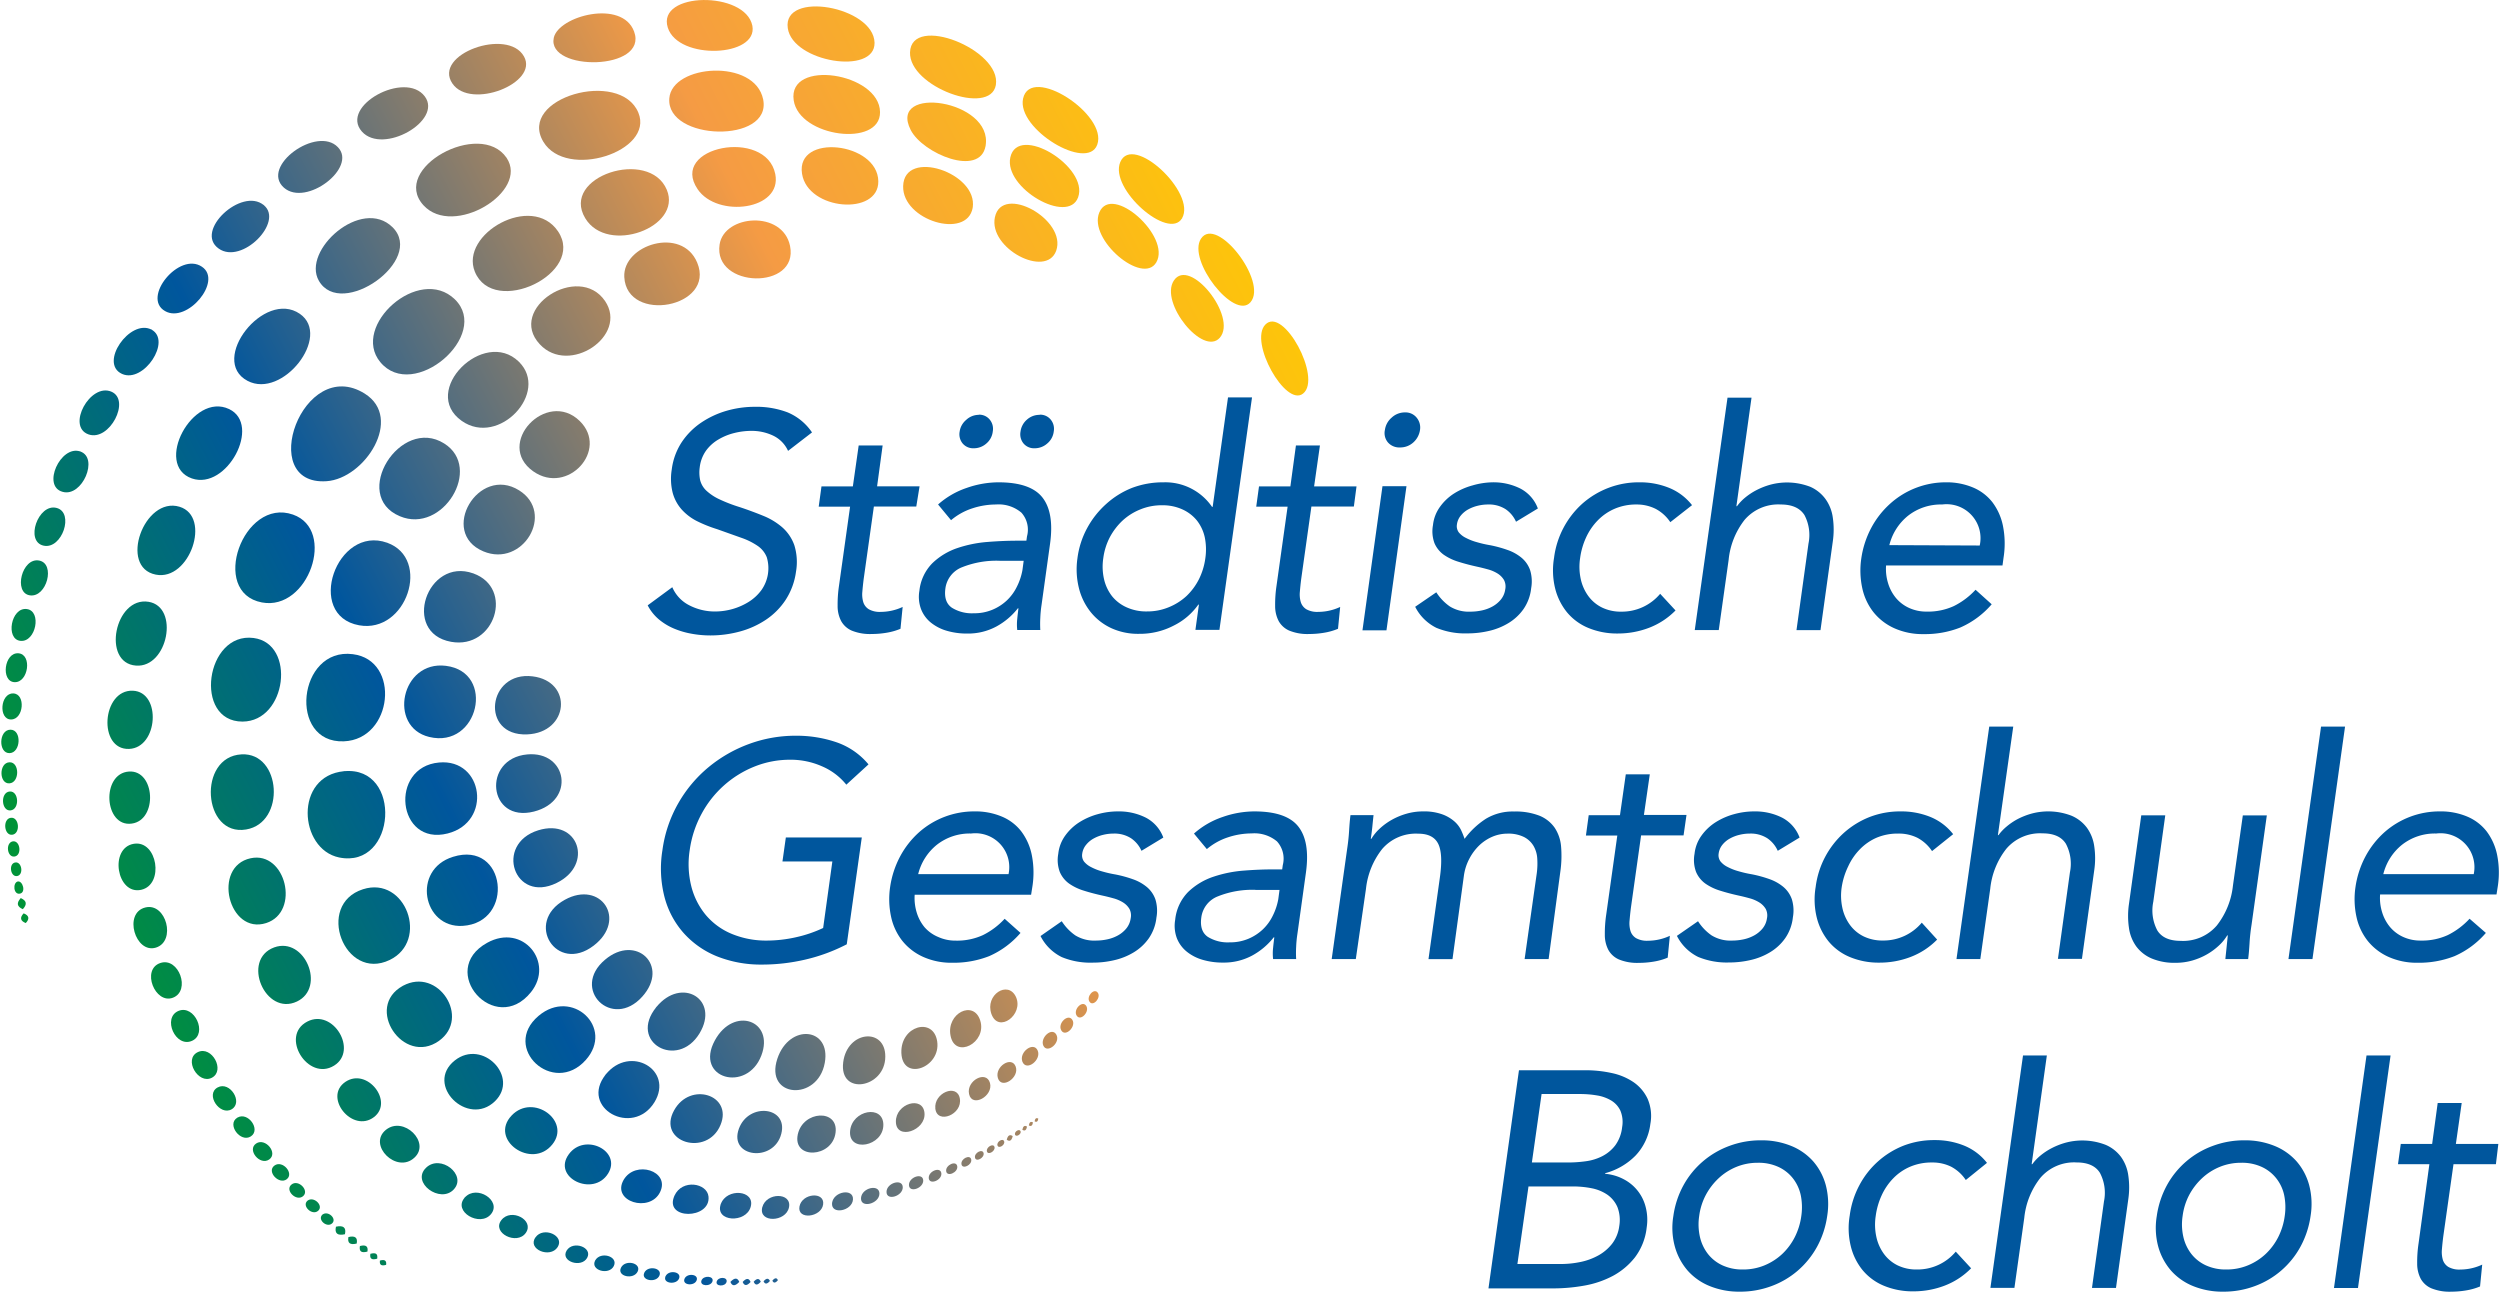 <?xml version="1.0"?>
<svg xmlns="http://www.w3.org/2000/svg" xmlns:xlink="http://www.w3.org/1999/xlink" id="Ebene_1" data-name="Ebene 1" viewBox="0 0 450.53 232.99" width="300" height="155"><defs><style>.cls-1{fill:url(#Unbenannter_Verlauf);}.cls-2{fill:url(#Unbenannter_Verlauf_2);}.cls-3{fill:url(#Unbenannter_Verlauf_3);}.cls-4{fill:url(#Unbenannter_Verlauf_4);}.cls-5{fill:url(#Unbenannter_Verlauf_5);}.cls-6{fill:url(#Unbenannter_Verlauf_6);}.cls-7{fill:url(#Unbenannter_Verlauf_7);}.cls-8{fill:url(#Unbenannter_Verlauf_8);}.cls-9{fill:url(#Unbenannter_Verlauf_9);}.cls-10{fill:url(#Unbenannter_Verlauf_10);}.cls-11{fill:url(#Unbenannter_Verlauf_11);}.cls-12{fill:url(#Unbenannter_Verlauf_12);}.cls-13{fill:url(#Unbenannter_Verlauf_13);}.cls-14{fill:url(#Unbenannter_Verlauf_14);}.cls-15{fill:url(#Unbenannter_Verlauf_15);}.cls-16{fill:url(#Unbenannter_Verlauf_16);}.cls-17{fill:url(#Unbenannter_Verlauf_17);}.cls-18{fill:url(#Unbenannter_Verlauf_18);}.cls-19{fill:url(#Unbenannter_Verlauf_19);}.cls-20{fill:url(#Unbenannter_Verlauf_20);}.cls-21{fill:url(#Unbenannter_Verlauf_21);}.cls-22{fill:url(#Unbenannter_Verlauf_22);}.cls-23{fill:url(#Unbenannter_Verlauf_23);}.cls-24{fill:url(#Unbenannter_Verlauf_24);}.cls-25{fill:url(#Unbenannter_Verlauf_25);}.cls-26{fill:url(#Unbenannter_Verlauf_26);}.cls-27{fill:url(#Unbenannter_Verlauf_27);}.cls-28{fill:url(#Unbenannter_Verlauf_28);}.cls-29{fill:url(#Unbenannter_Verlauf_29);}.cls-30{fill:url(#Unbenannter_Verlauf_30);}.cls-31{fill:url(#Unbenannter_Verlauf_31);}.cls-32{fill:url(#Unbenannter_Verlauf_32);}.cls-33{fill:url(#Unbenannter_Verlauf_33);}.cls-34{fill:url(#Unbenannter_Verlauf_34);}.cls-35{fill:url(#Unbenannter_Verlauf_35);}.cls-36{fill:url(#Unbenannter_Verlauf_36);}.cls-37{fill:url(#Unbenannter_Verlauf_37);}.cls-38{fill:url(#Unbenannter_Verlauf_38);}.cls-39{fill:url(#Unbenannter_Verlauf_39);}.cls-40{fill:url(#Unbenannter_Verlauf_40);}.cls-41{fill:url(#Unbenannter_Verlauf_41);}.cls-42{fill:url(#Unbenannter_Verlauf_42);}.cls-43{fill:url(#Unbenannter_Verlauf_43);}.cls-44{fill:url(#Unbenannter_Verlauf_44);}.cls-45{fill:url(#Unbenannter_Verlauf_45);}.cls-46{fill:url(#Unbenannter_Verlauf_46);}.cls-47{fill:url(#Unbenannter_Verlauf_47);}.cls-48{fill:url(#Unbenannter_Verlauf_48);}.cls-49{fill:url(#Unbenannter_Verlauf_49);}.cls-50{fill:url(#Unbenannter_Verlauf_50);}.cls-51{fill:url(#Unbenannter_Verlauf_51);}.cls-52{fill:url(#Unbenannter_Verlauf_52);}.cls-53{fill:url(#Unbenannter_Verlauf_53);}.cls-54{fill:url(#Unbenannter_Verlauf_54);}.cls-55{fill:url(#Unbenannter_Verlauf_55);}.cls-56{fill:url(#Unbenannter_Verlauf_56);}.cls-57{fill:url(#Unbenannter_Verlauf_57);}.cls-58{fill:url(#Unbenannter_Verlauf_58);}.cls-59{fill:url(#Unbenannter_Verlauf_59);}.cls-60{fill:url(#Unbenannter_Verlauf_60);}.cls-61{fill:url(#Unbenannter_Verlauf_61);}.cls-62{fill:url(#Unbenannter_Verlauf_62);}.cls-63{fill:url(#Unbenannter_Verlauf_63);}.cls-64{fill:url(#Unbenannter_Verlauf_64);}.cls-65{fill:url(#Unbenannter_Verlauf_65);}.cls-66{fill:url(#Unbenannter_Verlauf_66);}.cls-67{fill:url(#Unbenannter_Verlauf_67);}.cls-68{fill:url(#Unbenannter_Verlauf_68);}.cls-69{fill:url(#Unbenannter_Verlauf_69);}.cls-70{fill:url(#Unbenannter_Verlauf_70);}.cls-71{fill:url(#Unbenannter_Verlauf_71);}.cls-72{fill:url(#Unbenannter_Verlauf_72);}.cls-73{fill:url(#Unbenannter_Verlauf_73);}.cls-74{fill:url(#Unbenannter_Verlauf_74);}.cls-75{fill:url(#Unbenannter_Verlauf_75);}.cls-76{fill:url(#Unbenannter_Verlauf_76);}.cls-77{fill:url(#Unbenannter_Verlauf_77);}.cls-78{fill:url(#Unbenannter_Verlauf_78);}.cls-79{fill:url(#Unbenannter_Verlauf_79);}.cls-80{fill:url(#Unbenannter_Verlauf_80);}.cls-81{fill:url(#Unbenannter_Verlauf_81);}.cls-82{fill:url(#Unbenannter_Verlauf_82);}.cls-83{fill:url(#Unbenannter_Verlauf_83);}.cls-84{fill:url(#Unbenannter_Verlauf_84);}.cls-85{fill:url(#Unbenannter_Verlauf_85);}.cls-86{fill:url(#Unbenannter_Verlauf_86);}.cls-87{fill:url(#Unbenannter_Verlauf_87);}.cls-88{fill:url(#Unbenannter_Verlauf_88);}.cls-89{fill:url(#Unbenannter_Verlauf_89);}.cls-90{fill:url(#Unbenannter_Verlauf_90);}.cls-91{fill:url(#Unbenannter_Verlauf_91);}.cls-92{fill:url(#Unbenannter_Verlauf_92);}.cls-93{fill:url(#Unbenannter_Verlauf_93);}.cls-94{fill:url(#Unbenannter_Verlauf_94);}.cls-95{fill:url(#Unbenannter_Verlauf_95);}.cls-96{fill:url(#Unbenannter_Verlauf_96);}.cls-97{fill:url(#Unbenannter_Verlauf_97);}.cls-98{fill:url(#Unbenannter_Verlauf_98);}.cls-99{fill:url(#Unbenannter_Verlauf_99);}.cls-100{fill:url(#Unbenannter_Verlauf_100);}.cls-101{fill:url(#Unbenannter_Verlauf_101);}.cls-102{fill:url(#Unbenannter_Verlauf_102);}.cls-103{fill:url(#Unbenannter_Verlauf_103);}.cls-104{fill:url(#Unbenannter_Verlauf_104);}.cls-105{fill:url(#Unbenannter_Verlauf_105);}.cls-106{fill:url(#Unbenannter_Verlauf_106);}.cls-107{fill:url(#Unbenannter_Verlauf_107);}.cls-108{fill:url(#Unbenannter_Verlauf_108);}.cls-109{fill:url(#Unbenannter_Verlauf_109);}.cls-110{fill:url(#Unbenannter_Verlauf_110);}.cls-111{fill:url(#Unbenannter_Verlauf_111);}.cls-112{fill:url(#Unbenannter_Verlauf_112);}.cls-113{fill:url(#Unbenannter_Verlauf_113);}.cls-114{fill:url(#Unbenannter_Verlauf_114);}.cls-115{fill:url(#Unbenannter_Verlauf_115);}.cls-116{fill:url(#Unbenannter_Verlauf_116);}.cls-117{fill:url(#Unbenannter_Verlauf_117);}.cls-118{fill:url(#Unbenannter_Verlauf_118);}.cls-119{fill:url(#Unbenannter_Verlauf_119);}.cls-120{fill:url(#Unbenannter_Verlauf_120);}.cls-121{fill:url(#Unbenannter_Verlauf_121);}.cls-122{fill:url(#Unbenannter_Verlauf_122);}.cls-123{fill:url(#Unbenannter_Verlauf_123);}.cls-124{fill:url(#Unbenannter_Verlauf_124);}.cls-125{fill:url(#Unbenannter_Verlauf_125);}.cls-126{fill:url(#Unbenannter_Verlauf_126);}.cls-127{fill:url(#Unbenannter_Verlauf_127);}.cls-128{fill:url(#Unbenannter_Verlauf_128);}.cls-129{fill:url(#Unbenannter_Verlauf_129);}.cls-130{fill:url(#Unbenannter_Verlauf_130);}.cls-131{fill:url(#Unbenannter_Verlauf_131);}.cls-132{fill:url(#Unbenannter_Verlauf_132);}.cls-133{fill:url(#Unbenannter_Verlauf_133);}.cls-134{fill:url(#Unbenannter_Verlauf_134);}.cls-135{fill:url(#Unbenannter_Verlauf_135);}.cls-136{fill:url(#Unbenannter_Verlauf_136);}.cls-137{fill:url(#Unbenannter_Verlauf_137);}.cls-138{fill:url(#Unbenannter_Verlauf_138);}.cls-139{fill:url(#Unbenannter_Verlauf_139);}.cls-140{fill:url(#Unbenannter_Verlauf_140);}.cls-141{fill:url(#Unbenannter_Verlauf_141);}.cls-142{fill:url(#Unbenannter_Verlauf_142);}.cls-143{fill:url(#Unbenannter_Verlauf_143);}.cls-144{fill:url(#Unbenannter_Verlauf_144);}.cls-145{fill:url(#Unbenannter_Verlauf_145);}.cls-146{fill:url(#Unbenannter_Verlauf_146);}.cls-147{fill:url(#Unbenannter_Verlauf_147);}.cls-148{fill:url(#Unbenannter_Verlauf_148);}.cls-149{fill:url(#Unbenannter_Verlauf_149);}.cls-150{fill:url(#Unbenannter_Verlauf_150);}.cls-151{fill:url(#Unbenannter_Verlauf_151);}.cls-152{fill:url(#Unbenannter_Verlauf_152);}.cls-153{fill:url(#Unbenannter_Verlauf_153);}.cls-154{fill:url(#Unbenannter_Verlauf_154);}.cls-155{fill:url(#Unbenannter_Verlauf_155);}.cls-156{fill:url(#Unbenannter_Verlauf_156);}.cls-157{fill:url(#Unbenannter_Verlauf_157);}.cls-158{fill:url(#Unbenannter_Verlauf_158);}.cls-159{fill:url(#Unbenannter_Verlauf_159);}.cls-160{fill:url(#Unbenannter_Verlauf_160);}.cls-161{fill:url(#Unbenannter_Verlauf_161);}.cls-162{fill:url(#Unbenannter_Verlauf_162);}.cls-163{fill:#00569d;}</style><linearGradient id="Unbenannter_Verlauf" x1="238.76" y1="190.53" x2="11.09" y2="72.47" gradientTransform="matrix(1, 0, 0, -1, 0, 234.54)" gradientUnits="userSpaceOnUse"><stop offset="0" stop-color="#fc0"/><stop offset="0.35" stop-color="#f59b44"/><stop offset="0.73" stop-color="#00569d"/><stop offset="1" stop-color="#009338"/></linearGradient><linearGradient id="Unbenannter_Verlauf_2" x1="237.58" y1="192.8" x2="9.91" y2="74.75" xlink:href="#Unbenannter_Verlauf"/><linearGradient id="Unbenannter_Verlauf_3" x1="236.28" y1="195.31" x2="8.61" y2="77.26" xlink:href="#Unbenannter_Verlauf"/><linearGradient id="Unbenannter_Verlauf_4" x1="234.83" y1="198.1" x2="7.16" y2="80.05" xlink:href="#Unbenannter_Verlauf"/><linearGradient id="Unbenannter_Verlauf_5" x1="233.24" y1="201.17" x2="5.57" y2="83.12" xlink:href="#Unbenannter_Verlauf"/><linearGradient id="Unbenannter_Verlauf_6" x1="231.49" y1="204.55" x2="3.82" y2="86.5" xlink:href="#Unbenannter_Verlauf"/><linearGradient id="Unbenannter_Verlauf_7" x1="229.56" y1="208.26" x2="1.89" y2="90.21" xlink:href="#Unbenannter_Verlauf"/><linearGradient id="Unbenannter_Verlauf_8" x1="227.46" y1="212.31" x2="-0.21" y2="94.26" xlink:href="#Unbenannter_Verlauf"/><linearGradient id="Unbenannter_Verlauf_9" x1="225.17" y1="216.74" x2="-2.5" y2="98.69" xlink:href="#Unbenannter_Verlauf"/><linearGradient id="Unbenannter_Verlauf_10" x1="222.67" y1="221.55" x2="-5" y2="103.5" xlink:href="#Unbenannter_Verlauf"/><linearGradient id="Unbenannter_Verlauf_11" x1="219.98" y1="226.74" x2="-7.69" y2="108.69" xlink:href="#Unbenannter_Verlauf"/><linearGradient id="Unbenannter_Verlauf_12" x1="217.1" y1="232.3" x2="-10.57" y2="114.25" xlink:href="#Unbenannter_Verlauf"/><linearGradient id="Unbenannter_Verlauf_13" x1="214.05" y1="238.19" x2="-13.62" y2="120.13" xlink:href="#Unbenannter_Verlauf"/><linearGradient id="Unbenannter_Verlauf_14" x1="210.87" y1="244.31" x2="-16.8" y2="126.26" xlink:href="#Unbenannter_Verlauf"/><linearGradient id="Unbenannter_Verlauf_15" x1="207.62" y1="250.59" x2="-20.05" y2="132.54" xlink:href="#Unbenannter_Verlauf"/><linearGradient id="Unbenannter_Verlauf_16" x1="204.38" y1="256.84" x2="-23.29" y2="138.79" xlink:href="#Unbenannter_Verlauf"/><linearGradient id="Unbenannter_Verlauf_17" x1="201.26" y1="262.85" x2="-26.41" y2="144.8" xlink:href="#Unbenannter_Verlauf"/><linearGradient id="Unbenannter_Verlauf_18" x1="198.41" y1="268.35" x2="-29.26" y2="150.3" xlink:href="#Unbenannter_Verlauf"/><linearGradient id="Unbenannter_Verlauf_19" x1="196.03" y1="272.93" x2="-31.64" y2="154.88" xlink:href="#Unbenannter_Verlauf"/><linearGradient id="Unbenannter_Verlauf_20" x1="194.31" y1="276.26" x2="-33.37" y2="158.21" xlink:href="#Unbenannter_Verlauf"/><linearGradient id="Unbenannter_Verlauf_21" x1="193.5" y1="277.82" x2="-34.17" y2="159.77" xlink:href="#Unbenannter_Verlauf"/><linearGradient id="Unbenannter_Verlauf_22" x1="193.86" y1="277.12" x2="-33.81" y2="159.06" xlink:href="#Unbenannter_Verlauf"/><linearGradient id="Unbenannter_Verlauf_23" x1="195.79" y1="273.41" x2="-31.88" y2="155.36" xlink:href="#Unbenannter_Verlauf"/><linearGradient id="Unbenannter_Verlauf_24" x1="199.13" y1="266.96" x2="-28.54" y2="148.91" xlink:href="#Unbenannter_Verlauf"/><linearGradient id="Unbenannter_Verlauf_25" x1="204.41" y1="256.78" x2="-23.26" y2="138.73" xlink:href="#Unbenannter_Verlauf"/><linearGradient id="Unbenannter_Verlauf_26" x1="211.5" y1="243.09" x2="-16.17" y2="125.04" xlink:href="#Unbenannter_Verlauf"/><linearGradient id="Unbenannter_Verlauf_27" x1="219.54" y1="227.6" x2="-8.13" y2="109.55" xlink:href="#Unbenannter_Verlauf"/><linearGradient id="Unbenannter_Verlauf_28" x1="228.1" y1="211.08" x2="0.43" y2="93.03" xlink:href="#Unbenannter_Verlauf"/><linearGradient id="Unbenannter_Verlauf_29" x1="236.89" y1="194.13" x2="9.22" y2="76.08" xlink:href="#Unbenannter_Verlauf"/><linearGradient id="Unbenannter_Verlauf_30" x1="245.69" y1="177.16" x2="18.02" y2="59.11" xlink:href="#Unbenannter_Verlauf"/><linearGradient id="Unbenannter_Verlauf_31" x1="277.85" y1="115.14" x2="50.18" y2="-2.91" xlink:href="#Unbenannter_Verlauf"/><linearGradient id="Unbenannter_Verlauf_32" x1="277.02" y1="116.74" x2="49.35" y2="-1.31" xlink:href="#Unbenannter_Verlauf"/><linearGradient id="Unbenannter_Verlauf_33" x1="276.09" y1="118.54" x2="48.42" y2="0.49" xlink:href="#Unbenannter_Verlauf"/><linearGradient id="Unbenannter_Verlauf_34" x1="275.03" y1="120.57" x2="47.36" y2="2.52" xlink:href="#Unbenannter_Verlauf"/><linearGradient id="Unbenannter_Verlauf_35" x1="273.85" y1="122.85" x2="46.18" y2="4.8" xlink:href="#Unbenannter_Verlauf"/><linearGradient id="Unbenannter_Verlauf_36" x1="272.5" y1="125.45" x2="44.83" y2="7.4" xlink:href="#Unbenannter_Verlauf"/><linearGradient id="Unbenannter_Verlauf_37" x1="270.98" y1="128.4" x2="43.31" y2="10.34" xlink:href="#Unbenannter_Verlauf"/><linearGradient id="Unbenannter_Verlauf_38" x1="269.25" y1="131.73" x2="41.58" y2="13.68" xlink:href="#Unbenannter_Verlauf"/><linearGradient id="Unbenannter_Verlauf_39" x1="267.28" y1="135.52" x2="39.61" y2="17.47" xlink:href="#Unbenannter_Verlauf"/><linearGradient id="Unbenannter_Verlauf_40" x1="265.06" y1="139.8" x2="37.39" y2="21.75" xlink:href="#Unbenannter_Verlauf"/><linearGradient id="Unbenannter_Verlauf_41" x1="262.54" y1="144.66" x2="34.87" y2="26.61" xlink:href="#Unbenannter_Verlauf"/><linearGradient id="Unbenannter_Verlauf_42" x1="259.69" y1="150.17" x2="32.02" y2="32.11" xlink:href="#Unbenannter_Verlauf"/><linearGradient id="Unbenannter_Verlauf_43" x1="256.47" y1="156.38" x2="28.79" y2="38.33" xlink:href="#Unbenannter_Verlauf"/><linearGradient id="Unbenannter_Verlauf_44" x1="252.84" y1="163.38" x2="25.17" y2="45.33" xlink:href="#Unbenannter_Verlauf"/><linearGradient id="Unbenannter_Verlauf_45" x1="248.76" y1="171.24" x2="21.09" y2="53.19" xlink:href="#Unbenannter_Verlauf"/><linearGradient id="Unbenannter_Verlauf_46" x1="244.25" y1="179.94" x2="16.58" y2="61.89" xlink:href="#Unbenannter_Verlauf"/><linearGradient id="Unbenannter_Verlauf_47" x1="239.28" y1="189.53" x2="11.61" y2="71.48" xlink:href="#Unbenannter_Verlauf"/><linearGradient id="Unbenannter_Verlauf_48" x1="233.89" y1="199.92" x2="6.22" y2="81.87" xlink:href="#Unbenannter_Verlauf"/><linearGradient id="Unbenannter_Verlauf_49" x1="228.17" y1="210.95" x2="0.5" y2="92.9" xlink:href="#Unbenannter_Verlauf"/><linearGradient id="Unbenannter_Verlauf_50" x1="222.24" y1="222.38" x2="-5.43" y2="104.33" xlink:href="#Unbenannter_Verlauf"/><linearGradient id="Unbenannter_Verlauf_51" x1="216.34" y1="233.77" x2="-11.33" y2="115.72" xlink:href="#Unbenannter_Verlauf"/><linearGradient id="Unbenannter_Verlauf_52" x1="210.8" y1="244.45" x2="-16.87" y2="126.4" xlink:href="#Unbenannter_Verlauf"/><linearGradient id="Unbenannter_Verlauf_53" x1="206.09" y1="253.54" x2="-21.58" y2="135.49" xlink:href="#Unbenannter_Verlauf"/><linearGradient id="Unbenannter_Verlauf_54" x1="202.65" y1="260.18" x2="-25.02" y2="142.13" xlink:href="#Unbenannter_Verlauf"/><linearGradient id="Unbenannter_Verlauf_55" x1="201.13" y1="263.1" x2="-26.54" y2="145.05" xlink:href="#Unbenannter_Verlauf"/><linearGradient id="Unbenannter_Verlauf_56" x1="201.9" y1="261.61" x2="-25.77" y2="143.56" xlink:href="#Unbenannter_Verlauf"/><linearGradient id="Unbenannter_Verlauf_57" x1="205.04" y1="255.56" x2="-22.63" y2="137.51" xlink:href="#Unbenannter_Verlauf"/><linearGradient id="Unbenannter_Verlauf_58" x1="209.81" y1="246.35" x2="-17.86" y2="128.3" xlink:href="#Unbenannter_Verlauf"/><linearGradient id="Unbenannter_Verlauf_59" x1="216.05" y1="234.33" x2="-11.62" y2="116.27" xlink:href="#Unbenannter_Verlauf"/><linearGradient id="Unbenannter_Verlauf_60" x1="223.04" y1="220.85" x2="-4.63" y2="102.8" xlink:href="#Unbenannter_Verlauf"/><linearGradient id="Unbenannter_Verlauf_61" x1="230.69" y1="206.09" x2="3.02" y2="88.04" xlink:href="#Unbenannter_Verlauf"/><linearGradient id="Unbenannter_Verlauf_62" x1="238.64" y1="190.77" x2="10.97" y2="72.72" xlink:href="#Unbenannter_Verlauf"/><linearGradient id="Unbenannter_Verlauf_63" x1="294.16" y1="83.67" x2="66.5" y2="-34.38" xlink:href="#Unbenannter_Verlauf"/><linearGradient id="Unbenannter_Verlauf_64" x1="293.88" y1="84.22" x2="66.21" y2="-33.83" xlink:href="#Unbenannter_Verlauf"/><linearGradient id="Unbenannter_Verlauf_65" x1="293.55" y1="84.85" x2="65.89" y2="-33.2" xlink:href="#Unbenannter_Verlauf"/><linearGradient id="Unbenannter_Verlauf_66" x1="293.17" y1="85.6" x2="65.5" y2="-32.45" xlink:href="#Unbenannter_Verlauf"/><linearGradient id="Unbenannter_Verlauf_67" x1="292.72" y1="86.46" x2="65.05" y2="-31.59" xlink:href="#Unbenannter_Verlauf"/><linearGradient id="Unbenannter_Verlauf_68" x1="292.2" y1="87.47" x2="64.53" y2="-30.58" xlink:href="#Unbenannter_Verlauf"/><linearGradient id="Unbenannter_Verlauf_69" x1="291.58" y1="88.66" x2="63.91" y2="-29.39" xlink:href="#Unbenannter_Verlauf"/><linearGradient id="Unbenannter_Verlauf_70" x1="290.86" y1="90.05" x2="63.19" y2="-28" xlink:href="#Unbenannter_Verlauf"/><linearGradient id="Unbenannter_Verlauf_71" x1="290" y1="91.71" x2="62.33" y2="-26.35" xlink:href="#Unbenannter_Verlauf"/><linearGradient id="Unbenannter_Verlauf_72" x1="288.99" y1="93.66" x2="61.32" y2="-24.39" xlink:href="#Unbenannter_Verlauf"/><linearGradient id="Unbenannter_Verlauf_73" x1="287.79" y1="95.98" x2="60.12" y2="-22.07" xlink:href="#Unbenannter_Verlauf"/><linearGradient id="Unbenannter_Verlauf_74" x1="286.36" y1="98.73" x2="58.69" y2="-19.32" xlink:href="#Unbenannter_Verlauf"/><linearGradient id="Unbenannter_Verlauf_75" x1="284.65" y1="102.03" x2="56.98" y2="-16.02" xlink:href="#Unbenannter_Verlauf"/><linearGradient id="Unbenannter_Verlauf_76" x1="282.61" y1="105.95" x2="54.94" y2="-12.1" xlink:href="#Unbenannter_Verlauf"/><linearGradient id="Unbenannter_Verlauf_77" x1="280.18" y1="110.64" x2="52.51" y2="-7.41" xlink:href="#Unbenannter_Verlauf"/><linearGradient id="Unbenannter_Verlauf_78" x1="277.29" y1="116.22" x2="49.62" y2="-1.83" xlink:href="#Unbenannter_Verlauf"/><linearGradient id="Unbenannter_Verlauf_79" x1="273.84" y1="122.87" x2="46.17" y2="4.82" xlink:href="#Unbenannter_Verlauf"/><linearGradient id="Unbenannter_Verlauf_80" x1="269.76" y1="130.75" x2="42.09" y2="12.7" xlink:href="#Unbenannter_Verlauf"/><linearGradient id="Unbenannter_Verlauf_81" x1="264.94" y1="140.04" x2="37.27" y2="21.99" xlink:href="#Unbenannter_Verlauf"/><linearGradient id="Unbenannter_Verlauf_82" x1="259.33" y1="150.87" x2="31.65" y2="32.81" xlink:href="#Unbenannter_Verlauf"/><linearGradient id="Unbenannter_Verlauf_83" x1="252.87" y1="163.31" x2="25.2" y2="45.26" xlink:href="#Unbenannter_Verlauf"/><linearGradient id="Unbenannter_Verlauf_84" x1="245.64" y1="177.27" x2="17.97" y2="59.22" xlink:href="#Unbenannter_Verlauf"/><linearGradient id="Unbenannter_Verlauf_85" x1="237.78" y1="192.42" x2="10.11" y2="74.37" xlink:href="#Unbenannter_Verlauf"/><linearGradient id="Unbenannter_Verlauf_86" x1="229.64" y1="208.12" x2="1.97" y2="90.07" xlink:href="#Unbenannter_Verlauf"/><linearGradient id="Unbenannter_Verlauf_87" x1="221.77" y1="223.29" x2="-5.9" y2="105.24" xlink:href="#Unbenannter_Verlauf"/><linearGradient id="Unbenannter_Verlauf_88" x1="214.86" y1="236.62" x2="-12.81" y2="118.57" xlink:href="#Unbenannter_Verlauf"/><linearGradient id="Unbenannter_Verlauf_89" x1="210.59" y1="244.86" x2="-17.08" y2="126.81" xlink:href="#Unbenannter_Verlauf"/><linearGradient id="Unbenannter_Verlauf_90" x1="208.62" y1="248.66" x2="-19.05" y2="130.61" xlink:href="#Unbenannter_Verlauf"/><linearGradient id="Unbenannter_Verlauf_91" x1="208.93" y1="248.05" x2="-18.74" y2="130" xlink:href="#Unbenannter_Verlauf"/><linearGradient id="Unbenannter_Verlauf_92" x1="211.27" y1="243.54" x2="-16.4" y2="125.49" xlink:href="#Unbenannter_Verlauf"/><linearGradient id="Unbenannter_Verlauf_93" x1="215.2" y1="235.97" x2="-12.47" y2="117.92" xlink:href="#Unbenannter_Verlauf"/><linearGradient id="Unbenannter_Verlauf_94" x1="220.39" y1="225.95" x2="-7.28" y2="107.9" xlink:href="#Unbenannter_Verlauf"/><linearGradient id="Unbenannter_Verlauf_95" x1="226.5" y1="214.17" x2="-1.17" y2="96.12" xlink:href="#Unbenannter_Verlauf"/><linearGradient id="Unbenannter_Verlauf_96" x1="292.31" y1="87.25" x2="64.64" y2="-30.8" xlink:href="#Unbenannter_Verlauf"/><linearGradient id="Unbenannter_Verlauf_97" x1="292.39" y1="87.1" x2="64.72" y2="-30.95" xlink:href="#Unbenannter_Verlauf"/><linearGradient id="Unbenannter_Verlauf_98" x1="292.47" y1="86.95" x2="64.8" y2="-31.1" xlink:href="#Unbenannter_Verlauf"/><linearGradient id="Unbenannter_Verlauf_99" x1="292.54" y1="86.8" x2="64.88" y2="-31.25" xlink:href="#Unbenannter_Verlauf"/><linearGradient id="Unbenannter_Verlauf_100" x1="292.61" y1="86.67" x2="64.95" y2="-31.38" xlink:href="#Unbenannter_Verlauf"/><linearGradient id="Unbenannter_Verlauf_101" x1="292.68" y1="86.55" x2="65" y2="-31.5" xlink:href="#Unbenannter_Verlauf"/><linearGradient id="Unbenannter_Verlauf_102" x1="292.72" y1="86.47" x2="65.05" y2="-31.58" xlink:href="#Unbenannter_Verlauf"/><linearGradient id="Unbenannter_Verlauf_103" x1="292.74" y1="86.43" x2="65.07" y2="-31.62" xlink:href="#Unbenannter_Verlauf"/><linearGradient id="Unbenannter_Verlauf_104" x1="292.72" y1="86.46" x2="65.05" y2="-31.59" xlink:href="#Unbenannter_Verlauf"/><linearGradient id="Unbenannter_Verlauf_105" x1="292.67" y1="86.57" x2="65" y2="-31.49" xlink:href="#Unbenannter_Verlauf"/><linearGradient id="Unbenannter_Verlauf_106" x1="292.54" y1="86.8" x2="64.88" y2="-31.25" xlink:href="#Unbenannter_Verlauf"/><linearGradient id="Unbenannter_Verlauf_107" x1="292.34" y1="87.2" x2="64.67" y2="-30.85" xlink:href="#Unbenannter_Verlauf"/><linearGradient id="Unbenannter_Verlauf_108" x1="292.02" y1="87.81" x2="64.35" y2="-30.24" xlink:href="#Unbenannter_Verlauf"/><linearGradient id="Unbenannter_Verlauf_109" x1="291.56" y1="88.7" x2="63.89" y2="-29.35" xlink:href="#Unbenannter_Verlauf"/><linearGradient id="Unbenannter_Verlauf_110" x1="290.91" y1="89.96" x2="63.24" y2="-28.1" xlink:href="#Unbenannter_Verlauf"/><linearGradient id="Unbenannter_Verlauf_111" x1="290.01" y1="91.69" x2="62.34" y2="-26.36" xlink:href="#Unbenannter_Verlauf"/><linearGradient id="Unbenannter_Verlauf_112" x1="288.78" y1="94.05" x2="61.11" y2="-24" xlink:href="#Unbenannter_Verlauf"/><linearGradient id="Unbenannter_Verlauf_113" x1="287.14" y1="97.22" x2="59.47" y2="-20.83" xlink:href="#Unbenannter_Verlauf"/><linearGradient id="Unbenannter_Verlauf_114" x1="284.95" y1="101.46" x2="57.28" y2="-16.6" xlink:href="#Unbenannter_Verlauf"/><linearGradient id="Unbenannter_Verlauf_115" x1="282.12" y1="106.9" x2="54.45" y2="-11.15" xlink:href="#Unbenannter_Verlauf"/><linearGradient id="Unbenannter_Verlauf_116" x1="278.45" y1="113.98" x2="50.78" y2="-4.08" xlink:href="#Unbenannter_Verlauf"/><linearGradient id="Unbenannter_Verlauf_117" x1="273.8" y1="122.95" x2="46.13" y2="4.9" xlink:href="#Unbenannter_Verlauf"/><linearGradient id="Unbenannter_Verlauf_118" x1="267.99" y1="134.15" x2="40.32" y2="16.1" xlink:href="#Unbenannter_Verlauf"/><linearGradient id="Unbenannter_Verlauf_119" x1="260.94" y1="147.76" x2="33.27" y2="29.71" xlink:href="#Unbenannter_Verlauf"/><linearGradient id="Unbenannter_Verlauf_120" x1="252.65" y1="163.73" x2="24.98" y2="45.68" xlink:href="#Unbenannter_Verlauf"/><linearGradient id="Unbenannter_Verlauf_121" x1="243.45" y1="181.48" x2="15.78" y2="63.43" xlink:href="#Unbenannter_Verlauf"/><linearGradient id="Unbenannter_Verlauf_122" x1="234.77" y1="198.23" x2="7.1" y2="80.18" xlink:href="#Unbenannter_Verlauf"/><linearGradient id="Unbenannter_Verlauf_123" x1="227.29" y1="212.64" x2="-0.38" y2="94.59" xlink:href="#Unbenannter_Verlauf"/><linearGradient id="Unbenannter_Verlauf_124" x1="221.46" y1="223.89" x2="-6.21" y2="105.84" xlink:href="#Unbenannter_Verlauf"/><linearGradient id="Unbenannter_Verlauf_125" x1="217.56" y1="231.4" x2="-10.11" y2="113.35" xlink:href="#Unbenannter_Verlauf"/><linearGradient id="Unbenannter_Verlauf_126" x1="215.65" y1="235.11" x2="-12.03" y2="117.05" xlink:href="#Unbenannter_Verlauf"/><linearGradient id="Unbenannter_Verlauf_127" x1="215.67" y1="235.07" x2="-12" y2="117.01" xlink:href="#Unbenannter_Verlauf"/><linearGradient id="Unbenannter_Verlauf_128" x1="217.42" y1="231.69" x2="-10.25" y2="113.64" xlink:href="#Unbenannter_Verlauf"/><linearGradient id="Unbenannter_Verlauf_129" x1="285.45" y1="100.48" x2="57.78" y2="-17.57" xlink:href="#Unbenannter_Verlauf"/><linearGradient id="Unbenannter_Verlauf_130" x1="285.97" y1="99.48" x2="58.3" y2="-18.58" xlink:href="#Unbenannter_Verlauf"/><linearGradient id="Unbenannter_Verlauf_131" x1="286.48" y1="98.49" x2="58.81" y2="-19.56" xlink:href="#Unbenannter_Verlauf"/><linearGradient id="Unbenannter_Verlauf_132" x1="286.95" y1="97.59" x2="59.28" y2="-20.46" xlink:href="#Unbenannter_Verlauf"/><linearGradient id="Unbenannter_Verlauf_133" x1="287.37" y1="96.79" x2="59.7" y2="-21.26" xlink:href="#Unbenannter_Verlauf"/><linearGradient id="Unbenannter_Verlauf_134" x1="287.68" y1="96.19" x2="60" y2="-21.86" xlink:href="#Unbenannter_Verlauf"/><linearGradient id="Unbenannter_Verlauf_135" x1="287.82" y1="95.91" x2="60.15" y2="-22.14" xlink:href="#Unbenannter_Verlauf"/><linearGradient id="Unbenannter_Verlauf_136" x1="287.73" y1="96.08" x2="60.06" y2="-21.97" xlink:href="#Unbenannter_Verlauf"/><linearGradient id="Unbenannter_Verlauf_137" x1="287.32" y1="96.89" x2="59.64" y2="-21.16" xlink:href="#Unbenannter_Verlauf"/><linearGradient id="Unbenannter_Verlauf_138" x1="286.44" y1="98.58" x2="58.77" y2="-19.47" xlink:href="#Unbenannter_Verlauf"/><linearGradient id="Unbenannter_Verlauf_139" x1="284.95" y1="101.44" x2="57.28" y2="-16.61" xlink:href="#Unbenannter_Verlauf"/><linearGradient id="Unbenannter_Verlauf_140" x1="282.64" y1="105.91" x2="54.97" y2="-12.14" xlink:href="#Unbenannter_Verlauf"/><linearGradient id="Unbenannter_Verlauf_141" x1="279.24" y1="112.46" x2="51.57" y2="-5.59" xlink:href="#Unbenannter_Verlauf"/><linearGradient id="Unbenannter_Verlauf_142" x1="274.51" y1="121.57" x2="46.84" y2="3.52" xlink:href="#Unbenannter_Verlauf"/><linearGradient id="Unbenannter_Verlauf_143" x1="268.21" y1="133.74" x2="40.54" y2="15.69" xlink:href="#Unbenannter_Verlauf"/><linearGradient id="Unbenannter_Verlauf_144" x1="261.08" y1="147.49" x2="33.41" y2="29.44" xlink:href="#Unbenannter_Verlauf"/><linearGradient id="Unbenannter_Verlauf_145" x1="253.47" y1="162.17" x2="25.8" y2="44.11" xlink:href="#Unbenannter_Verlauf"/><linearGradient id="Unbenannter_Verlauf_146" x1="245.82" y1="176.91" x2="18.15" y2="58.85" xlink:href="#Unbenannter_Verlauf"/><linearGradient id="Unbenannter_Verlauf_147" x1="238.69" y1="190.67" x2="11.02" y2="72.62" xlink:href="#Unbenannter_Verlauf"/><linearGradient id="Unbenannter_Verlauf_148" x1="232.45" y1="202.7" x2="4.78" y2="84.65" xlink:href="#Unbenannter_Verlauf"/><linearGradient id="Unbenannter_Verlauf_149" x1="227.53" y1="212.19" x2="-0.14" y2="94.14" xlink:href="#Unbenannter_Verlauf"/><linearGradient id="Unbenannter_Verlauf_150" x1="224.15" y1="218.71" x2="-3.52" y2="100.66" xlink:href="#Unbenannter_Verlauf"/><linearGradient id="Unbenannter_Verlauf_151" x1="282.64" y1="105.9" x2="54.97" y2="-12.15" xlink:href="#Unbenannter_Verlauf"/><linearGradient id="Unbenannter_Verlauf_152" x1="282.87" y1="105.47" x2="55.2" y2="-12.58" xlink:href="#Unbenannter_Verlauf"/><linearGradient id="Unbenannter_Verlauf_153" x1="282.51" y1="106.16" x2="54.84" y2="-11.89" xlink:href="#Unbenannter_Verlauf"/><linearGradient id="Unbenannter_Verlauf_154" x1="281.32" y1="108.45" x2="53.65" y2="-9.6" xlink:href="#Unbenannter_Verlauf"/><linearGradient id="Unbenannter_Verlauf_155" x1="279.03" y1="112.87" x2="51.36" y2="-5.19" xlink:href="#Unbenannter_Verlauf"/><linearGradient id="Unbenannter_Verlauf_156" x1="275.68" y1="119.33" x2="48.01" y2="1.28" xlink:href="#Unbenannter_Verlauf"/><linearGradient id="Unbenannter_Verlauf_157" x1="271.34" y1="127.69" x2="43.67" y2="9.64" xlink:href="#Unbenannter_Verlauf"/><linearGradient id="Unbenannter_Verlauf_158" x1="266.15" y1="137.71" x2="38.48" y2="19.66" xlink:href="#Unbenannter_Verlauf"/><linearGradient id="Unbenannter_Verlauf_159" x1="260.32" y1="148.94" x2="32.65" y2="30.89" xlink:href="#Unbenannter_Verlauf"/><linearGradient id="Unbenannter_Verlauf_160" x1="254.18" y1="160.8" x2="26.51" y2="42.74" xlink:href="#Unbenannter_Verlauf"/><linearGradient id="Unbenannter_Verlauf_161" x1="248.06" y1="172.59" x2="20.39" y2="54.54" xlink:href="#Unbenannter_Verlauf"/><linearGradient id="Unbenannter_Verlauf_162" x1="242.29" y1="183.71" x2="14.62" y2="65.66" xlink:href="#Unbenannter_Verlauf"/></defs><path class="cls-1" d="M4.06,164.75c1,.39,1.09,1,.38,1.75-1-.38-1.1-1-.38-1.75Z" transform="translate(0 0)"/><path class="cls-2" d="M3.54,162c1.06.46,1.18,1.11.37,2-1.06-.46-1.19-1.11-.37-2C3.93,162,3.15,162.1,3.54,162Z" transform="translate(0 0)"/><path class="cls-3" d="M3,159c.9-.16,1.53,2,.36,2.2s-1.29-2-.36-2.2Z" transform="translate(0 0)"/><path class="cls-4" d="M2.54,155.57c1.21-.19,1.56,2.24.34,2.45s-1.58-2.25-.34-2.45Z" transform="translate(0 0)"/><path class="cls-5" d="M2.11,151.76c1.35-.18,1.67,2.53.31,2.74S.73,152,2.11,151.76Z" transform="translate(0 0)"/><path class="cls-6" d="M1.76,147.51c1.51-.16,1.76,2.86.25,3.06s-1.79-2.89-.25-3.06Z" transform="translate(0 0)"/><path class="cls-7" d="M1.54,142.77c1.67-.13,1.83,3.24.15,3.41s-1.88-3.27-.15-3.41Z" transform="translate(0 0)"/><path class="cls-8" d="M1.49,137.5c1.85-.09,1.88,3.67,0,3.8s-1.94-3.71,0-3.8C1.86,137.48,1.12,137.51,1.49,137.5Z" transform="translate(0 0)"/><path class="cls-9" d="M1.68,131.62c2.06,0,1.89,4.16-.16,4.23s-2-4.21.16-4.23Z" transform="translate(0 0)"/><path class="cls-10" d="M2.18,125.08c2.28.07,1.9,4.7-.4,4.7s-1.95-4.77.4-4.7Z" transform="translate(0 0)"/><path class="cls-11" d="M3.12,117.84c2.51.2,1.8,5.32-.71,5.21s-1.87-5.41.71-5.21Z" transform="translate(0 0)"/><path class="cls-12" d="M4.63,109.86c2.74.36,1.64,6-1.13,5.74s-1.73-6.12,1.13-5.74Z" transform="translate(0 0)"/><path class="cls-13" d="M6.85,101.11c3,.57,1.37,6.71-1.66,6.28s-1.46-6.87,1.66-6.28Z" transform="translate(0 0)"/><path class="cls-14" d="M10,91.62c3.23.84,1,7.49-2.32,6.81-3.45-.72-1-7.68,2.32-6.81Z" transform="translate(0 0)"/><path class="cls-15" d="M14.25,81.43c3.42,1.14.38,8.28-3.15,7.29-3.81-1-.39-8.48,3.15-7.29C15,81.66,13.55,81.19,14.25,81.43Z" transform="translate(0 0)"/><path class="cls-16" d="M19.88,70.65c3.56,1.51-.35,9.06-4.14,7.7-4-1.44.33-9.33,4.14-7.7C20.62,71,19.14,70.33,19.88,70.65Z" transform="translate(0 0)"/><path class="cls-17" d="M27.11,59.45c3.71,2-1.4,9.74-5.3,8-4.23-1.92,1.42-10,5.3-8C27.88,59.85,26.35,59,27.11,59.45Z" transform="translate(0 0)"/><path class="cls-18" d="M36.21,48.11c3.82,2.54-2.67,10.3-6.65,8-4.27-2.42,2.57-10.76,6.65-8Z" transform="translate(0 0)"/><path class="cls-19" d="M47.37,37c3.68,3-3.95,10.8-8.13,7.84-4.48-3.16,4.15-11.14,8.13-7.84C48.14,37.62,46.6,36.35,47.37,37Z" transform="translate(0 0)"/><path class="cls-20" d="M60.75,26.56C64.27,30.24,55,37.36,51,33.85,46.69,30,57,22.6,60.75,26.56Z" transform="translate(0 0)"/><path class="cls-21" d="M76.42,17.4c3.25,4.38-7.57,10.56-11.35,6.33C61,19.13,72.9,12.65,76.42,17.4Z" transform="translate(0 0)"/><path class="cls-22" d="M94.31,10.19C97,15,84.67,19.85,81.4,15.07c-3.61-5.28,10-10.15,12.91-4.88Z" transform="translate(0 0)"/><path class="cls-23" d="M114.17,5.69c2.62,7.12-15.79,7.24-14.49,1.13.85-3.94,12.32-7,14.49-1.13Z" transform="translate(0 0)"/><path class="cls-24" d="M135.5,4.65c1.09,5.65-13.36,6.27-15.25.34-2.07-6.5,14-6.68,15.25-.34C135.74,5.84,135.27,3.45,135.5,4.65Z" transform="translate(0 0)"/><path class="cls-25" d="M157.54,7.71c.12,5.91-14.76,3.51-15.65-2.62-1-6.87,15.51-3.92,15.65,2.62C157.55,8.33,157.52,7.1,157.54,7.71Z" transform="translate(0 0)"/><path class="cls-26" d="M179.42,15.34c-1,5.68-15.68.32-15.48-5.9.23-7,16.56-.46,15.48,5.9C179.32,15.94,179.53,14.74,179.42,15.34Z" transform="translate(0 0)"/><path class="cls-27" d="M197.71,26.1c-1.78,4.89-14.56-2.84-13.38-8.31,1.35-6.23,15.35,2.89,13.38,8.31Z" transform="translate(0 0)"/><path class="cls-28" d="M213,39.38c-2.39,4.07-13.15-5.3-11.14-10.13,2.21-5.31,13.82,5.57,11.14,10.13C212.76,39.82,213.27,39,213,39.38Z" transform="translate(0 0)"/><path class="cls-29" d="M225.35,54.52c-2.89,3.34-11.46-7.58-8.93-11.46,2.79-4.3,12.12,7.78,8.93,11.46C225.05,54.87,225.65,54.18,225.35,54.52Z" transform="translate(0 0)"/><path class="cls-30" d="M234.83,71c-3.13,2.47-9.78-9.31-6.81-12.44,3.25-3.42,10.3,9.69,6.81,12.44Z" transform="translate(0 0)"/><path class="cls-31" d="M68.32,227.38c.85-.25,1.23,0,1.12.77-.86.26-1.23,0-1.12-.77Z" transform="translate(0 0)"/><path class="cls-32" d="M66.6,226.16c1-.26,1.36,0,1.23.88-1,.29-1.38,0-1.23-.88C66.83,225.93,66.37,226.4,66.6,226.16Z" transform="translate(0 0)"/><path class="cls-33" d="M64.71,224.76c1.07-.29,1.53.05,1.36,1-1.07.29-1.53,0-1.36-1C65,224.51,64.45,225,64.71,224.76Z" transform="translate(0 0)"/><path class="cls-34" d="M62.64,223.14c1.2-.29,1.7.1,1.49,1.17-1.2.3-1.7-.09-1.49-1.17C62.94,222.86,62.35,223.43,62.64,223.14Z" transform="translate(0 0)"/><path class="cls-35" d="M60.39,221.27c1.35-.29,1.89.16,1.62,1.36C60.66,222.93,60.12,222.48,60.39,221.27Z" transform="translate(0 0)"/><path class="cls-36" d="M57.93,219.11c1-.84,2.7.72,1.76,1.57S57,220,57.93,219.11C58.31,218.77,57.54,219.44,57.93,219.11Z" transform="translate(0 0)"/><path class="cls-37" d="M55.25,216.59c1.1-.91,3,.89,1.92,1.82s-3-.9-1.92-1.82C55.7,216.23,54.81,217,55.25,216.59Z" transform="translate(0 0)"/><path class="cls-38" d="M52.38,213.66c1.24-1,3.29,1.12,2.06,2.12s-3.34-1.12-2.06-2.12Z" transform="translate(0 0)"/><path class="cls-39" d="M49.3,210.24c1.45-1.05,3.59,1.42,2.21,2.47s-3.7-1.39-2.21-2.47Z" transform="translate(0 0)"/><path class="cls-40" d="M46,206.26c1.66-1.1,4,1.74,2.34,2.89s-4.06-1.75-2.34-2.89Z" transform="translate(0 0)"/><path class="cls-41" d="M42.59,201.61c1.92-1.17,4.31,2.16,2.45,3.37s-4.41-2.18-2.45-3.37C43.36,201.13,41.81,202.08,42.59,201.61Z" transform="translate(0 0)"/><path class="cls-42" d="M39.05,196.15c2.21-1.2,4.65,2.69,2.53,3.94s-4.82-2.69-2.53-3.94Z" transform="translate(0 0)"/><path class="cls-43" d="M35.47,189.78c2.54-1.21,5,3.33,2.54,4.62s-5.18-3.36-2.54-4.62Z" transform="translate(0 0)"/><path class="cls-44" d="M32,182.34c2.88-1.17,5.28,4.09,2.46,5.39-3,1.38-5.46-4.16-2.46-5.39Z" transform="translate(0 0)"/><path class="cls-45" d="M28.73,173.7c3.32-1.09,5.5,5,2.27,6.26s-5.79-5.11-2.27-6.26Z" transform="translate(0 0)"/><path class="cls-46" d="M26,163.69c3.78-.94,5.62,6.1,1.91,7.24s-5.92-6.24-1.91-7.24Z" transform="translate(0 0)"/><path class="cls-47" d="M23.94,152.2c4.24-.68,5.52,7.35,1.33,8.3-4.44,1-5.83-7.57-1.33-8.3Z" transform="translate(0 0)"/><path class="cls-48" d="M23.06,139.17c4.74-.31,5.21,8.76.49,9.39-5,.69-5.56-9.06-.49-9.39Z" transform="translate(0 0)"/><path class="cls-49" d="M23.75,124.59c5.2.21,4.57,10.3-.68,10.5-5.65.21-4.93-10.72.68-10.5Z" transform="translate(0 0)"/><path class="cls-50" d="M26.58,108.55c5.62.91,3.49,11.93-2.25,11.51-6.24-.45-3.84-12.49,2.25-11.51Z" transform="translate(0 0)"/><path class="cls-51" d="M32.18,91.41C38,93.18,34,104.87,27.89,103.65c-6.74-1.33-2.09-14.18,4.29-12.24Z" transform="translate(0 0)"/><path class="cls-52" d="M41.12,73.79c5.9,2.8-.4,14.7-6.72,12.51-6.9-2.41.12-15.65,6.72-12.51C41.75,74.08,40.5,73.49,41.12,73.79Z" transform="translate(0 0)"/><path class="cls-53" d="M53.88,56.61c5.78,4-3.13,15.44-9.45,12.08-7-3.71,3-16.54,9.45-12.08Z" transform="translate(0 0)"/><path class="cls-54" d="M70.61,41c5.92,5.92-9.28,16.65-13.3,9.65C54.16,45.2,65,35.45,70.61,41Z" transform="translate(0 0)"/><path class="cls-55" d="M91.16,28.46c4.14,6.11-9.62,14.47-15,8.55-6-6.64,10.24-15.52,15-8.55C92.06,29.78,90.26,27.12,91.16,28.46Z" transform="translate(0 0)"/><path class="cls-56" d="M114.94,20.33c2.89,7-13,12.14-17.14,5.24-4.73-7.92,13.87-13.19,17.14-5.24Z" transform="translate(0 0)"/><path class="cls-57" d="M137.45,17.94c1.61,8-17.53,7.51-16.93-.2.47-6.16,15.45-7.23,16.93.2C137.6,18.67,137.31,17.21,137.45,17.94Z" transform="translate(0 0)"/><path class="cls-58" d="M158.53,20.22c.08,6.4-14.56,4.53-15.57-2.11-1.15-7.56,15.48-5,15.57,2.11Z" transform="translate(0 0)"/><path class="cls-59" d="M177.57,26.32c-1,5.69-11.34,1.4-13.51-2.88C159.88,15.23,179,18,177.57,26.32,177.47,26.94,177.68,25.72,177.57,26.32Z" transform="translate(0 0)"/><path class="cls-60" d="M194.26,35.59c-1.81,5-13.42-1.67-12.23-7.19,1.35-6.2,14.22,1.72,12.23,7.19C194.07,36.12,194.46,35.06,194.26,35.59Z" transform="translate(0 0)"/><path class="cls-61" d="M208.36,47.33c-2.44,4.17-12.31-4.09-10.28-9,2.22-5.33,13,4.33,10.28,9C208.1,47.77,208.62,46.88,208.36,47.33Z" transform="translate(0 0)"/><path class="cls-62" d="M219.82,60.92c-3,3.42-10.9-6.31-8.3-10.3,2.84-4.38,11.54,6.55,8.3,10.3Z" transform="translate(0 0)"/><path class="cls-63" d="M139.11,231c.45-.54.79-.56,1-.08-.44.54-.79.57-1,.08Z" transform="translate(0 0)"/><path class="cls-64" d="M137.52,231.12c.51-.59.89-.61,1.15-.06-.51.6-.9.62-1.15.06C137.57,230.89,137.46,231.36,137.52,231.12Z" transform="translate(0 0)"/><path class="cls-65" d="M135.74,231.2c.57-.65,1-.66,1.28,0-.58.66-1,.68-1.28,0C135.8,230.93,135.67,231.46,135.74,231.2Z" transform="translate(0 0)"/><path class="cls-66" d="M133.75,231.24c.66-.72,1.13-.73,1.43,0-.65.73-1.13.74-1.43,0Z" transform="translate(0 0)"/><path class="cls-67" d="M131.54,231.23c.75-.79,1.28-.79,1.6,0-.75.8-1.29.8-1.6,0C131.63,230.91,131.44,231.57,131.54,231.23Z" transform="translate(0 0)"/><path class="cls-68" d="M129.07,231.16c.28-.91,2-.85,1.78.06s-2.06.85-1.78-.06C129.18,230.79,129,231.53,129.07,231.16Z" transform="translate(0 0)"/><path class="cls-69" d="M126.31,231c.33-1,2.3-.88,2,.12s-2.32.91-2-.12C126.38,230.79,126.25,231.2,126.31,231Z" transform="translate(0 0)"/><path class="cls-70" d="M123.25,230.7c.41-1.12,2.59-.9,2.21.22S122.83,231.85,123.25,230.7Z" transform="translate(0 0)"/><path class="cls-71" d="M119.83,230.25c.5-1.25,2.92-.9,2.46.34s-3,.94-2.46-.34C120,229.74,119.62,230.77,119.83,230.25Z" transform="translate(0 0)"/><path class="cls-72" d="M116,229.59c.61-1.38,3.31-.9,2.74.49s-3.37.93-2.74-.49Z" transform="translate(0 0)"/><path class="cls-73" d="M111.81,228.66c.76-1.55,3.74-.85,3,.7s-3.8.87-3-.7C112.12,228,111.5,229.3,111.81,228.66Z" transform="translate(0 0)"/><path class="cls-74" d="M107.15,227.36c.94-1.71,4.22-.75,3.36,1s-4.32.78-3.36-1C107.53,226.66,106.76,228.06,107.15,227.36Z" transform="translate(0 0)"/><path class="cls-75" d="M102,225.58c1.14-1.88,4.75-.59,3.7,1.31s-4.88.64-3.7-1.31C102.24,225.19,101.77,226,102,225.58Z" transform="translate(0 0)"/><path class="cls-76" d="M96.37,223.21c1.41-2.06,5.35-.33,4,1.75s-5.5.38-4-1.75C96.66,222.78,96.08,223.63,96.37,223.21Z" transform="translate(0 0)"/><path class="cls-77" d="M90.24,220.07c1.73-2.23,6,0,4.4,2.31s-6.23,0-4.4-2.31C90.6,219.61,89.88,220.54,90.24,220.07Z" transform="translate(0 0)"/><path class="cls-78" d="M83.64,216c2.12-2.38,6.7.58,4.72,3s-7-.48-4.72-3C84.08,215.47,83.19,216.47,83.64,216Z" transform="translate(0 0)"/><path class="cls-79" d="M76.64,210.64c2.61-2.53,7.43,1.29,5,3.91S73.88,213.31,76.64,210.64Z" transform="translate(0 0)"/><path class="cls-80" d="M69.39,203.81c3.19-2.6,8.14,2.26,5.16,5-3.19,3-8.51-2.28-5.16-5C70.06,203.26,68.72,204.35,69.39,203.81Z" transform="translate(0 0)"/><path class="cls-81" d="M62.12,195.13c3.92-2.61,8.73,3.59,5.14,6.36-3.91,3-9.24-3.63-5.14-6.36C62.94,194.59,61.31,195.68,62.12,195.13Z" transform="translate(0 0)"/><path class="cls-82" d="M55.22,184.27c4.67-2.42,9.2,5.23,4.84,7.94-4.71,2.94-9.86-5.34-4.84-7.94Z" transform="translate(0 0)"/><path class="cls-83" d="M49.25,170.89c5.52-2,9.38,7.25,4.11,9.76-5.73,2.72-10.11-7.55-4.11-9.76Z" transform="translate(0 0)"/><path class="cls-84" d="M45,154.81c6.36-1.36,9,9.68,2.81,11.69C41,168.69,38,156.31,45,154.81Z" transform="translate(0 0)"/><path class="cls-85" d="M43.37,136.07c7.17-.37,8,12.34.82,13.55-7.87,1.33-8.81-13.14-.82-13.55Z" transform="translate(0 0)"/><path class="cls-86" d="M45.53,115.08c7.69,1,6,15.06-2,15.08-8.89,0-6.68-16.21,2-15.08Z" transform="translate(0 0)"/><path class="cls-87" d="M52.63,92.82c7.88,2.74,2.79,17.43-5.59,15.85-9.54-1.79-3.39-19,5.59-15.85C53.49,93.12,51.77,92.53,52.63,92.82Z" transform="translate(0 0)"/><path class="cls-88" d="M65.58,71c7.06,4.43,0,15.35-6.9,15.8C45.94,87.64,54.4,64,65.58,71Z" transform="translate(0 0)"/><path class="cls-89" d="M81.84,54c6.58,6.42-7.48,18.55-13.46,11.31-5.35-6.5,7-17.6,13.46-11.31C83.14,55.29,80.53,52.75,81.84,54Z" transform="translate(0 0)"/><path class="cls-90" d="M100.44,41.72c5.1,7.55-11.64,15.56-15,7.28-2.74-6.78,10.28-14.24,15-7.28Z" transform="translate(0 0)"/><path class="cls-91" d="M120.07,34.24C122.89,41,109.36,46,105.36,39.37c-4.54-7.52,11.54-12.73,14.71-5.13C120.38,35,119.76,33.5,120.07,34.24Z" transform="translate(0 0)"/><path class="cls-92" d="M139.63,31.38c1.33,6.53-10.46,8-14,2.75-5.22-7.7,12.32-11.09,14-2.75C139.93,32.83,139.34,29.94,139.63,31.38Z" transform="translate(0 0)"/><path class="cls-93" d="M158.22,32.68c.11,6.3-12.72,5.3-13.76-1.34-1.15-7.35,13.64-5.71,13.76,1.34Z" transform="translate(0 0)"/><path class="cls-94" d="M175.24,37.48c-1,5.77-12.7,2.3-12.54-3.9.17-6.88,13.58-2.41,12.54,3.9C175,38.72,175.44,36.25,175.24,37.48Z" transform="translate(0 0)"/><path class="cls-95" d="M190.3,45.24c-1.82,5-12.23-.44-11.05-6.05,1.28-6.12,13.06.46,11.05,6.05C189.91,46.32,190.69,44.15,190.3,45.24Z" transform="translate(0 0)"/><path class="cls-96" d="M186.41,202.26c.09-.52.31-.69.67-.48-.08.53-.3.69-.67.48C186.36,202.11,186.47,202.42,186.41,202.26Z" transform="translate(0 0)"/><path class="cls-97" d="M185.37,203c.1-.59.35-.77.75-.53-.1.59-.35.76-.75.53C185.31,202.82,185.43,203.17,185.37,203Z" transform="translate(0 0)"/><path class="cls-98" d="M184.2,203.79c.13-.66.41-.85.85-.57-.13.66-.41.85-.85.57C184.13,203.6,184.26,204,184.2,203.79Z" transform="translate(0 0)"/><path class="cls-99" d="M182.88,204.66c-.17-.55.79-1.12,1-.62s-.78,1.17-1,.62Z" transform="translate(0 0)"/><path class="cls-100" d="M181.39,205.59c.19-.81.55-1,1.07-.67-.18.83-.54,1.05-1.07.67Z" transform="translate(0 0)"/><path class="cls-101" d="M179.71,206.6c-.17-.67,1-1.38,1.21-.72s-1,1.41-1.21.72Z" transform="translate(0 0)"/><path class="cls-102" d="M177.81,207.67c-.17-.76,1.18-1.52,1.37-.77s-1.2,1.55-1.37.77Z" transform="translate(0 0)"/><path class="cls-103" d="M175.66,208.81c-.17-.87,1.36-1.66,1.55-.81s-1.38,1.69-1.55.81Z" transform="translate(0 0)"/><path class="cls-104" d="M173.22,210c-.16-1,1.57-1.83,1.76-.85s-1.6,1.85-1.76.85C173.16,209.61,173.29,210.43,173.22,210Z" transform="translate(0 0)"/><path class="cls-105" d="M170.46,211.25c-.14-1.11,1.82-2,2-.88s-1.86,2-2,.88Z" transform="translate(0 0)"/><path class="cls-106" d="M167.32,212.52c-.11-1.27,2.12-2.15,2.27-.89s-2.16,2.18-2.27.89C167.27,212,167.36,213,167.32,212.52Z" transform="translate(0 0)"/><path class="cls-107" d="M163.75,213.78c-.06-1.45,2.47-2.31,2.57-.89s-2.5,2.36-2.57.89C163.74,213.48,163.77,214.08,163.75,213.78Z" transform="translate(0 0)"/><path class="cls-108" d="M159.7,215c0-1.64,2.88-2.47,2.93-.86s-2.93,2.55-2.93.86Z" transform="translate(0 0)"/><path class="cls-109" d="M155.1,216.1c.11-1.87,3.36-2.6,3.32-.77s-3.44,2.69-3.32.77C155.14,215.32,155.05,216.88,155.1,216.1Z" transform="translate(0 0)"/><path class="cls-110" d="M149.88,217c.25-2.12,3.91-2.71,3.77-.63s-4,2.82-3.77.63C150,216.13,149.77,217.91,149.88,217Z" transform="translate(0 0)"/><path class="cls-111" d="M144,217.63c.44-2.41,4.58-2.75,4.27-.39s-4.72,2.87-4.27.39Z" transform="translate(0 0)"/><path class="cls-112" d="M137.29,217.77c.71-2.72,5.36-2.72,4.82,0s-5.55,2.85-4.82,0C137.43,217.2,137.14,218.34,137.29,217.77Z" transform="translate(0 0)"/><path class="cls-113" d="M129.8,217.21c1.06-3,6.25-2.55,5.4.48s-6.51,2.71-5.4-.48C130,216.57,129.57,217.85,129.8,217.21Z" transform="translate(0 0)"/><path class="cls-114" d="M121.45,215.68c1.38-3.06,5.9-2.29,6.14.15.43,4.15-8.12,4.25-6.14-.15C121.78,215,121.13,216.4,121.45,215.68Z" transform="translate(0 0)"/><path class="cls-115" d="M112.28,212.83c2.09-3.61,8.43-1.63,6.58,2.19s-8.83,1.71-6.58-2.19C112.74,212.05,111.83,213.62,112.28,212.83Z" transform="translate(0 0)"/><path class="cls-116" d="M102.41,208.18c2.9-3.93,9.57-.54,7.07,3.5-2.69,4.33-10.18.71-7.07-3.5Z" transform="translate(0 0)"/><path class="cls-117" d="M92.09,201.2c3.88-4.06,10.73,1,7.34,5.22-3.68,4.64-11.52-.84-7.34-5.22Z" transform="translate(0 0)"/><path class="cls-118" d="M81.83,191.28c5-3.95,11.71,3,7.24,7.36-4.9,4.75-12.75-3-7.24-7.36Z" transform="translate(0 0)"/><path class="cls-119" d="M72.47,177.82c6.35-3.46,12.29,5.79,6.5,9.93-6.42,4.58-13.54-6.1-6.5-9.93C73.85,177.06,71.08,178.57,72.47,177.82Z" transform="translate(0 0)"/><path class="cls-120" d="M65.27,160.4c7.69-2.46,12,9.29,4.81,12.76-8.16,3.93-13.46-10-4.81-12.76Z" transform="translate(0 0)"/><path class="cls-121" d="M61.87,139.11c10.58-1,9.44,17.67-.91,15.56-7.28-1.5-8.15-14.74.91-15.56C62.85,139,60.89,139.19,61.87,139.11Z" transform="translate(0 0)"/><path class="cls-122" d="M63.43,118c8.68,1.07,7.25,15.38-1.62,15.72-10.1.4-8.34-17,1.62-15.72Z" transform="translate(0 0)"/><path class="cls-123" d="M69.63,97.9c8,2.87,3.51,16.43-5.06,14.89-9.79-1.77-4.1-18.16,5.06-14.89C70.52,98.21,68.74,97.58,69.63,97.9Z" transform="translate(0 0)"/><path class="cls-124" d="M79.92,80c7,4.38-.26,16.39-8,13.12C63,89.39,72,75,79.92,80Z" transform="translate(0 0)"/><path class="cls-125" d="M93.38,65.25c5.6,5.47-3.59,15.4-10.3,10.67-7.59-5.35,4-16.85,10.3-10.67C94.61,66.46,92.13,64,93.38,65.25Z" transform="translate(0 0)"/><path class="cls-126" d="M108.93,54.3c4.23,6.26-6.49,13.49-11.77,7.8-6-6.41,7-14.81,11.77-7.8C109.39,55,108.47,53.62,108.93,54.3Z" transform="translate(0 0)"/><path class="cls-127" d="M125.55,47.37c3.38,8.1-12.7,11.08-13.15,2.6-.31-5.82,10.39-9.22,13.15-2.6Z" transform="translate(0 0)"/><path class="cls-128" d="M142.3,44.37c1.62,8-13.9,7.67-12.71-.26.81-5.42,11.38-6.24,12.71.26Z" transform="translate(0 0)"/><path class="cls-129" d="M196.33,180.71c-.66-.92.78-2.55,1.46-1.67s-.8,2.6-1.46,1.67Z" transform="translate(0 0)"/><path class="cls-130" d="M194,183.2c-.68-1.08,1-2.82,1.71-1.78s-1,2.88-1.71,1.78Z" transform="translate(0 0)"/><path class="cls-131" d="M191.22,185.85c-.71-1.27,1.25-3.1,2-1.89s-1.27,3.19-2,1.89Z" transform="translate(0 0)"/><path class="cls-132" d="M188,188.64c-.68-1.42,1.54-3.48,2.34-2s-1.64,3.45-2.34,2C187.92,188.48,188.07,188.8,188,188.64Z" transform="translate(0 0)"/><path class="cls-133" d="M184.22,191.53c-.69-1.75,2-3.73,2.74-2.05s-2,3.84-2.74,2.05C184.07,191.16,184.36,191.9,184.22,191.53Z" transform="translate(0 0)"/><path class="cls-134" d="M179.79,194.46c-.63-2.06,2.48-4.06,3.21-2.07s-2.56,4.19-3.21,2.07C179.65,194,179.92,194.9,179.79,194.46Z" transform="translate(0 0)"/><path class="cls-135" d="M174.59,197.34c-.52-2.43,3.11-4.35,3.77-2s-3.23,4.54-3.77,2Z" transform="translate(0 0)"/><path class="cls-136" d="M168.51,200c-.34-2.85,3.89-4.62,4.41-1.88.55,2.92-4.07,4.74-4.41,1.88C168.43,199.42,168.58,200.64,168.51,200Z" transform="translate(0 0)"/><path class="cls-137" d="M161.39,202.35c-.06-3.31,4.87-4.77,5.16-1.59s-5.1,5-5.16,1.59Z" transform="translate(0 0)"/><path class="cls-138" d="M153.13,204c.35-3.8,6-4.8,6-1.1,0,3.89-6.34,5.11-6,1.1C153.21,203.19,153.05,204.84,153.13,204Z" transform="translate(0 0)"/><path class="cls-139" d="M143.7,204.61c.94-4.3,7.36-4.63,6.81-.3-.58,4.59-7.81,4.88-6.81.3C143.8,204.14,143.59,205.08,143.7,204.61Z" transform="translate(0 0)"/><path class="cls-140" d="M133.07,203.6c1.76-4.81,8.92-4,7.65.91-1.35,5.27-9.54,4.27-7.65-.91C133.27,203.07,132.88,204.14,133.07,203.6Z" transform="translate(0 0)"/><path class="cls-141" d="M121.38,200.29c2.91-5.28,10.62-2.78,8.38,2.62-2.42,5.87-11.54,3.12-8.38-2.62Z" transform="translate(0 0)"/><path class="cls-142" d="M109.05,193.82c4.37-5.45,12.34-.83,8.79,5-3.92,6.36-13.59,1-8.79-5C110,192.62,108.08,195,109.05,193.82Z" transform="translate(0 0)"/><path class="cls-143" d="M96.93,183.25c6-5.11,13.75,2.09,8.52,7.95-5.86,6.58-15.31-2.22-8.52-7.95C97.61,182.67,96.25,183.82,96.93,183.25Z" transform="translate(0 0)"/><path class="cls-144" d="M87.67,170.06c6.48-3.59,12.17,3.57,7.9,8.9-6.48,8.08-17-3.88-7.9-8.9Z" transform="translate(0 0)"/><path class="cls-145" d="M81.51,154.55c9.61-3,11.21,11.87,1.73,12.46-7.19.43-9.21-10.15-1.73-12.46Z" transform="translate(0 0)"/><path class="cls-146" d="M79,137.54c8-.73,9.62,10.75,1.54,12.8-9.13,2.32-10.61-12-1.54-12.8Z" transform="translate(0 0)"/><path class="cls-147" d="M80.21,120.1c9.05,1.12,5.92,15-3,12.83-7.49-1.81-5.08-13.83,3-12.83Z" transform="translate(0 0)"/><path class="cls-148" d="M85.16,103.43c7.42,2.65,3.89,13.76-4,12.34-9-1.62-4.34-15.33,4-12.34C86,103.72,84.33,103.13,85.16,103.43Z" transform="translate(0 0)"/><path class="cls-149" d="M93.43,88.45c6.55,4.11.66,14-6.46,11-8.06-3.39-.9-15.61,6.46-11Z" transform="translate(0 0)"/><path class="cls-150" d="M104.35,75.93c5.33,5.21-2.17,13.45-8.37,9.09-7-4.93,2.41-14.9,8.37-9.09Z" transform="translate(0 0)"/><path class="cls-151" d="M178.62,182.89c-1.21-3.45,3-6.11,4.42-3.08,1.48,3.19-3.16,6.67-4.42,3.08C178.36,182.16,178.87,183.63,178.62,182.89Z" transform="translate(0 0)"/><path class="cls-152" d="M171.25,186.83c-.79-4.06,4.18-6.55,5.36-2.73,1.24,4-4.52,7-5.36,2.73Z" transform="translate(0 0)"/><path class="cls-153" d="M162.38,189.93c-.19-4.9,5.78-6.56,6.46-2.09.71,4.74-6.26,7.32-6.46,2.09C162.35,189.39,162.4,190.47,162.38,189.93Z" transform="translate(0 0)"/><path class="cls-154" d="M151.89,191.59c.74-5.73,7.63-6.27,7.59-1,0,5.7-8.39,7.16-7.59,1C152,191,151.81,192.23,151.89,191.59Z" transform="translate(0 0)"/><path class="cls-155" d="M140,191c2.14-6.48,9.74-5.69,8.56.73-1.28,7-10.88,6.31-8.56-.73C140.49,189.53,139.54,192.39,140,191Z" transform="translate(0 0)"/><path class="cls-156" d="M128.74,187.66c3.41-6.25,10.77-3.59,8.39,2.71-2.59,6.84-12.15,4.18-8.39-2.71Z" transform="translate(0 0)"/><path class="cls-157" d="M118.17,181.67c4.55-5.61,11.51-1.41,7.8,4.73-4,6.59-12.91,1.57-7.8-4.73C118.68,181,117.65,182.31,118.17,181.67Z" transform="translate(0 0)"/><path class="cls-158" d="M108.93,173.11c5.6-4.73,11.68,1.09,6.74,6.63-5.47,6.14-13-1.38-6.74-6.63Z" transform="translate(0 0)"/><path class="cls-159" d="M101.66,162.31c6.51-3.61,11.34,3.57,5.22,8.26-6.7,5.14-12.58-4.19-5.22-8.26Z" transform="translate(0 0)"/><path class="cls-160" d="M96.87,149.77c7.26-2.25,10.11,6.19,3.32,9.5-7.65,3.75-11.29-7-3.32-9.5Z" transform="translate(0 0)"/><path class="cls-161" d="M94.9,136.08c7.2-.65,8.78,8.38,1.2,10.31-8.3,2.1-9.41-9.56-1.2-10.31Z" transform="translate(0 0)"/><path class="cls-162" d="M95.86,122c7.34.9,6.59,10.17-1,10.47-8.53.33-7.15-11.48,1-10.47C96.7,122.14,95,121.93,95.86,122Z" transform="translate(0 0)"/><path class="cls-163" d="M273.78,193.05h12a22,22,0,0,1,4.71.5,11,11,0,0,1,3.94,1.64,7.49,7.49,0,0,1,2.55,3,7.8,7.8,0,0,1,.5,4.55,10.06,10.06,0,0,1-2.66,5.69,12,12,0,0,1-5.49,3.19v.11a8.7,8.7,0,0,1,3.38,1,7.76,7.76,0,0,1,3.94,5.05,9.12,9.12,0,0,1,.17,3.63,10.88,10.88,0,0,1-2.11,5.38,12.76,12.76,0,0,1-4,3.36,17.47,17.47,0,0,1-5.16,1.75,31.74,31.74,0,0,1-5.52.5H268.28ZM273.5,228h7.88a17.19,17.19,0,0,0,3.47-.36,11.34,11.34,0,0,0,3.22-1.17,8.2,8.2,0,0,0,2.5-2.11,6.59,6.59,0,0,0,1.3-3.19,6.5,6.5,0,0,0-.33-3.44,5.31,5.31,0,0,0-1.8-2.22,7.59,7.59,0,0,0-2.83-1.17,17.22,17.22,0,0,0-3.41-.33h-8Zm2.61-18.31h6.43a23.53,23.53,0,0,0,3.27-.22,9.19,9.19,0,0,0,3-.92,6.88,6.88,0,0,0,2.33-1.94,6.76,6.76,0,0,0,1.25-3.3,5.3,5.3,0,0,0-.33-3,4.26,4.26,0,0,0-1.64-1.8,7.23,7.23,0,0,0-2.58-.92,18.19,18.19,0,0,0-3.05-.25h-6.93Z" transform="translate(0 0)"/><path class="cls-163" d="M301.63,219.34a16.14,16.14,0,0,1,1.83-5.55,15.41,15.41,0,0,1,3.5-4.3,15.65,15.65,0,0,1,4.8-2.8,16.11,16.11,0,0,1,5.69-1,14,14,0,0,1,5.41,1,10.62,10.62,0,0,1,4,2.8,10.83,10.83,0,0,1,2.27,4.3,13.54,13.54,0,0,1,.25,5.55,16.35,16.35,0,0,1-1.83,5.55,15.67,15.67,0,0,1-3.47,4.3,15.39,15.39,0,0,1-4.77,2.8,16.11,16.11,0,0,1-5.69,1,14,14,0,0,1-5.41-1,10.62,10.62,0,0,1-4-2.8,11.15,11.15,0,0,1-2.3-4.3A12.86,12.86,0,0,1,301.63,219.34Zm4.66,0a10.18,10.18,0,0,0,.14,3.8,7.83,7.83,0,0,0,1.44,3.05,7.08,7.08,0,0,0,2.61,2.05,8.53,8.53,0,0,0,3.69.75,10.05,10.05,0,0,0,3.91-.75,10.57,10.57,0,0,0,3.19-2.05,11.09,11.09,0,0,0,2.27-3.05,12,12,0,0,0,1.17-3.8,10.88,10.88,0,0,0-.11-3.8,7.51,7.51,0,0,0-1.41-3,7.08,7.08,0,0,0-2.61-2.05,8.53,8.53,0,0,0-3.69-.75,10.05,10.05,0,0,0-3.91.75,10.45,10.45,0,0,0-3.19,2.05,11.6,11.6,0,0,0-2.3,3A11.12,11.12,0,0,0,306.29,219.34Z" transform="translate(0 0)"/><path class="cls-163" d="M354.38,212.85a7.25,7.25,0,0,0-2.66-2.41,7.6,7.6,0,0,0-3.44-.75,9.81,9.81,0,0,0-3.91.75,9.34,9.34,0,0,0-3.05,2.08,10.87,10.87,0,0,0-2.11,3.08,13,13,0,0,0-1.08,3.74,10.34,10.34,0,0,0,.11,3.74,8.13,8.13,0,0,0,1.36,3.08,6.73,6.73,0,0,0,2.47,2.08,7.71,7.71,0,0,0,3.5.75,9,9,0,0,0,7-3.22l2.77,3a13.38,13.38,0,0,1-4.85,3.16,15.62,15.62,0,0,1-5.52,1,13.5,13.5,0,0,1-5.35-1,9.92,9.92,0,0,1-3.86-2.83,10.92,10.92,0,0,1-2.13-4.33,13.7,13.7,0,0,1-.19-5.49,15.9,15.9,0,0,1,1.72-5.44,15.41,15.41,0,0,1,8-7.19,15.27,15.27,0,0,1,5.6-1,13.9,13.9,0,0,1,5.33,1,10,10,0,0,1,4.11,3.11Z" transform="translate(0 0)"/><path class="cls-163" d="M364.7,190.39H369L366.26,210h.11a8.47,8.47,0,0,1,1.44-1.53,11.58,11.58,0,0,1,2.05-1.36,13.14,13.14,0,0,1,2.55-1,11.64,11.64,0,0,1,7.18.39,6.78,6.78,0,0,1,2.77,2.16,7.43,7.43,0,0,1,1.33,3.36,14.79,14.79,0,0,1,0,4.3l-2.22,16h-4.33l2.16-15.59a7.7,7.7,0,0,0-.72-5.16c-.78-1.26-2.18-1.89-4.22-1.89a8,8,0,0,0-6.52,2.77,13.92,13.92,0,0,0-2.91,7.21l-1.78,12.65h-4.33Z" transform="translate(0 0)"/><path class="cls-163" d="M388.83,219.34a16.35,16.35,0,0,1,1.83-5.55,15.45,15.45,0,0,1,8.29-7.1,16.11,16.11,0,0,1,5.69-1,14,14,0,0,1,5.41,1,10.62,10.62,0,0,1,4,2.8,10.83,10.83,0,0,1,2.27,4.3,13.37,13.37,0,0,1,.25,5.55,16.35,16.35,0,0,1-1.83,5.55,15.4,15.4,0,0,1-8.24,7.1,16.11,16.11,0,0,1-5.69,1,14,14,0,0,1-5.41-1,10.62,10.62,0,0,1-4-2.8,11.15,11.15,0,0,1-2.3-4.3A13,13,0,0,1,388.83,219.34Zm4.66,0a10.18,10.18,0,0,0,.14,3.8,7.83,7.83,0,0,0,1.44,3.05,7.08,7.08,0,0,0,2.61,2.05,8.5,8.5,0,0,0,3.69.75,10.05,10.05,0,0,0,3.91-.75,10.45,10.45,0,0,0,3.19-2.05,11.09,11.09,0,0,0,2.27-3.05,12,12,0,0,0,1.17-3.8,10.88,10.88,0,0,0-.11-3.8,7.4,7.4,0,0,0-1.42-3,7.16,7.16,0,0,0-2.61-2.05,8.5,8.5,0,0,0-3.69-.75,10.05,10.05,0,0,0-3.91.75,10.45,10.45,0,0,0-3.19,2.05,11.6,11.6,0,0,0-2.3,3A11.26,11.26,0,0,0,393.49,219.34Z" transform="translate(0 0)"/><path class="cls-163" d="M426.66,190.39H431l-5.88,41.94h-4.33Z" transform="translate(0 0)"/><path class="cls-163" d="M450,210h-7.65l-1.84,13c-.11.85-.19,1.64-.25,2.36a5.13,5.13,0,0,0,.17,1.89,2.33,2.33,0,0,0,1,1.28,4,4,0,0,0,2.16.47,9.4,9.4,0,0,0,3.94-.89l-.39,3.94a11.11,11.11,0,0,1-2.55.72,16.22,16.22,0,0,1-2.61.22,8.7,8.7,0,0,1-3.63-.61,4,4,0,0,1-1.91-1.72,5.82,5.82,0,0,1-.64-2.75,22.84,22.84,0,0,1,.25-3.63L438,210h-5.66l.5-3.66h5.66l1-7.38h4.33l-1.05,7.38h7.66Z" transform="translate(0 0)"/><path class="cls-163" d="M141.94,81.33a5.58,5.58,0,0,0-2.69-2.75,9,9,0,0,0-3.91-.86,12.74,12.74,0,0,0-3.11.39,10.49,10.49,0,0,0-2.86,1.17,7.35,7.35,0,0,0-2.22,2,6.49,6.49,0,0,0-1.14,3,6.75,6.75,0,0,0,.08,2.36,3.93,3.93,0,0,0,1.11,1.86,9.14,9.14,0,0,0,2.33,1.55,27.91,27.91,0,0,0,3.74,1.44c1.44.48,2.84,1,4.19,1.55a12.19,12.19,0,0,1,3.47,2.11,7.73,7.73,0,0,1,2.14,3.19,10.22,10.22,0,0,1,.3,4.8,12.33,12.33,0,0,1-1.89,5.1,12.71,12.71,0,0,1-3.58,3.58,16,16,0,0,1-4.72,2.11,20.22,20.22,0,0,1-5.24.69,18.57,18.57,0,0,1-3.41-.31,14.92,14.92,0,0,1-3.19-.94,10.78,10.78,0,0,1-2.72-1.66,8.29,8.29,0,0,1-2-2.52l4.44-3.27a6.53,6.53,0,0,0,3.08,3.27,10,10,0,0,0,4.69,1.11,11.63,11.63,0,0,0,3.08-.44,11.4,11.4,0,0,0,2.94-1.3,8.24,8.24,0,0,0,2.3-2.14,6.84,6.84,0,0,0,.95-5.91,4.48,4.48,0,0,0-1.58-2,12.3,12.3,0,0,0-3-1.5l-4.35-1.55A24.53,24.53,0,0,1,125.51,94a9.45,9.45,0,0,1-2.77-2.11,7.5,7.5,0,0,1-1.61-3,10.35,10.35,0,0,1-.17-4.19,11.61,11.61,0,0,1,1.8-4.94,12.89,12.89,0,0,1,3.5-3.52,16.29,16.29,0,0,1,4.58-2.14,18.27,18.27,0,0,1,5.1-.72,15.78,15.78,0,0,1,5.91,1A9.91,9.91,0,0,1,146.26,78Z" transform="translate(0 0)"/><path class="cls-163" d="M165.07,91.37h-7.65l-1.83,13c-.11.85-.19,1.64-.25,2.36a4.92,4.92,0,0,0,.17,1.89,2.33,2.33,0,0,0,1,1.28,4,4,0,0,0,2.16.47,9.4,9.4,0,0,0,3.94-.89l-.39,3.94a11.11,11.11,0,0,1-2.55.72,16.22,16.22,0,0,1-2.61.22,8.7,8.7,0,0,1-3.63-.61,4,4,0,0,1-1.91-1.72,5.82,5.82,0,0,1-.64-2.75,22.84,22.84,0,0,1,.25-3.63l2-14.26h-5.66l.5-3.66h5.66l1.05-7.38H159l-1,7.38h7.66Z" transform="translate(0 0)"/><path class="cls-163" d="M169,91a15,15,0,0,1,5.19-3,17.49,17.49,0,0,1,5.69-1q5.78,0,7.93,2.72T189.21,98l-1.55,11.15a21.1,21.1,0,0,0-.22,2.3,20,20,0,0,0,0,2.19h-4.16a9.24,9.24,0,0,1,0-2c.07-.72.15-1.36.22-1.91h-.11a12.5,12.5,0,0,1-3.86,3.27,10.74,10.74,0,0,1-5.3,1.28,12.8,12.8,0,0,1-3.66-.5,8.16,8.16,0,0,1-2.86-1.47,5.81,5.81,0,0,1-1.77-2.41,6.36,6.36,0,0,1-.31-3.33,8.32,8.32,0,0,1,2.36-5,12.08,12.08,0,0,1,4.52-2.72A22.48,22.48,0,0,1,178,97.75c1.92-.15,3.68-.22,5.27-.22h1.66l.11-.78a4.61,4.61,0,0,0-1-4.27A6.35,6.35,0,0,0,179.44,91a13.68,13.68,0,0,0-4.24.69,11.36,11.36,0,0,0-3.86,2.14Zm11.09,10.15a16.69,16.69,0,0,0-6.77,1.17,4.76,4.76,0,0,0-3,3.83c-.22,1.63.17,2.78,1.17,3.47a6.8,6.8,0,0,0,3.94,1,8.42,8.42,0,0,0,3.38-.64,8.63,8.63,0,0,0,2.61-1.69,8.54,8.54,0,0,0,1.8-2.47,11,11,0,0,0,1-3l.22-1.66H180.1Zm-3.77-26.35a2.44,2.44,0,0,1,2,.89,2.6,2.6,0,0,1,.55,2.11A3.31,3.31,0,0,1,177.71,80a3.4,3.4,0,0,1-2.27.86,2.48,2.48,0,0,1-2-.86,2.61,2.61,0,0,1-.55-2.14,3.36,3.36,0,0,1,1.17-2.11A3.32,3.32,0,0,1,176.33,74.83Zm11,0a2.44,2.44,0,0,1,2,.89,2.6,2.6,0,0,1,.55,2.11A3.31,3.31,0,0,1,188.69,80a3.4,3.4,0,0,1-2.27.86,2.48,2.48,0,0,1-2-.86,2.61,2.61,0,0,1-.55-2.14A3.4,3.4,0,0,1,185,75.72,3.36,3.36,0,0,1,187.31,74.83Z" transform="translate(0 0)"/><path class="cls-163" d="M216.05,109.06h-.11a11.78,11.78,0,0,1-4.35,3.74,13.25,13.25,0,0,1-6.35,1.53,11.56,11.56,0,0,1-4.94-1,10.32,10.32,0,0,1-3.72-2.86,11.24,11.24,0,0,1-2.16-4.33,14,14,0,0,1-.28-5.44,15.52,15.52,0,0,1,1.75-5.44,16.1,16.1,0,0,1,3.41-4.33A15.37,15.37,0,0,1,204,88a15.82,15.82,0,0,1,5.71-1,10.23,10.23,0,0,1,8.71,4.43h.11l2.77-19.75h4.33l-5.88,41.94h-4.33Zm1.16-8.37a10.88,10.88,0,0,0-.11-3.8,7.51,7.51,0,0,0-1.41-3,7.16,7.16,0,0,0-2.61-2,8.53,8.53,0,0,0-3.69-.75,10.05,10.05,0,0,0-3.91.75,10.45,10.45,0,0,0-3.19,2,11.6,11.6,0,0,0-2.3,3,11.33,11.33,0,0,0-1.19,3.8,10.18,10.18,0,0,0,.14,3.8,7.83,7.83,0,0,0,1.44,3.05,7.08,7.08,0,0,0,2.61,2,8.5,8.5,0,0,0,3.69.75,10.05,10.05,0,0,0,3.91-.75,10.57,10.57,0,0,0,3.19-2,11.09,11.09,0,0,0,2.27-3.05A12.09,12.09,0,0,0,217.21,100.69Z" transform="translate(0 0)"/><path class="cls-163" d="M244,91.37h-7.66l-1.83,13c-.11.85-.19,1.64-.25,2.36a4.92,4.92,0,0,0,.17,1.89,2.33,2.33,0,0,0,1,1.28,4,4,0,0,0,2.16.47,9.4,9.4,0,0,0,3.94-.89l-.39,3.94a11.11,11.11,0,0,1-2.55.72,16.22,16.22,0,0,1-2.61.22,8.67,8.67,0,0,1-3.63-.61,4,4,0,0,1-1.91-1.72,5.82,5.82,0,0,1-.64-2.75,22.84,22.84,0,0,1,.25-3.63l2-14.26h-5.66l.5-3.66h5.66l1-7.38h4.33l-1.05,7.38h7.65Z" transform="translate(0 0)"/><path class="cls-163" d="M249.16,87.7h4.33l-3.61,26h-4.33Zm.44-10.15a3.55,3.55,0,0,1,1.22-2.22,3.47,3.47,0,0,1,2.39-.94,2.58,2.58,0,0,1,2.11.94,2.78,2.78,0,0,1,.61,2.22,3.72,3.72,0,0,1-1.22,2.27,3.49,3.49,0,0,1-2.39.89,2.72,2.72,0,0,1-2.16-.89A2.61,2.61,0,0,1,249.6,77.55Z" transform="translate(0 0)"/><path class="cls-163" d="M258.87,106.84a9,9,0,0,0,2.44,2.55,6.49,6.49,0,0,0,3.72.94,9.73,9.73,0,0,0,2.05-.22,6.93,6.93,0,0,0,1.94-.72,5.21,5.21,0,0,0,1.5-1.25,3.68,3.68,0,0,0,.78-1.8,2.56,2.56,0,0,0-.22-1.72,3.54,3.54,0,0,0-1.11-1.14,6.55,6.55,0,0,0-1.69-.75c-.65-.18-1.3-.35-2-.5-1.18-.26-2.31-.55-3.38-.89a9.42,9.42,0,0,1-2.72-1.3A5,5,0,0,1,258.55,98a6.15,6.15,0,0,1-.28-3.27,6.85,6.85,0,0,1,1.28-3.33A9.21,9.21,0,0,1,262.1,89a12.24,12.24,0,0,1,3.3-1.44A13.64,13.64,0,0,1,269,87a10.81,10.81,0,0,1,5,1.11,6.63,6.63,0,0,1,3.19,3.61l-3.94,2.39a5.36,5.36,0,0,0-1.86-2.25,5.53,5.53,0,0,0-3.19-.86,7.88,7.88,0,0,0-1.83.22,6.83,6.83,0,0,0-1.75.67,4.57,4.57,0,0,0-1.36,1.14,3.15,3.15,0,0,0-.67,1.58,1.87,1.87,0,0,0,.33,1.41,3.79,3.79,0,0,0,1.28,1,9.86,9.86,0,0,0,2,.78,20.79,20.79,0,0,0,2.41.55,22,22,0,0,1,3.13.86,8.09,8.09,0,0,1,2.52,1.41,5.11,5.11,0,0,1,1.53,2.22,6.9,6.9,0,0,1,.19,3.27,8.12,8.12,0,0,1-1.39,3.77,9,9,0,0,1-2.72,2.52,11.81,11.81,0,0,1-3.52,1.41,16.81,16.81,0,0,1-3.86.44,13.47,13.47,0,0,1-5.6-1,8.49,8.49,0,0,1-3.83-3.8Z" transform="translate(0 0)"/><path class="cls-163" d="M301.08,94.19a7.25,7.25,0,0,0-2.66-2.41A7.6,7.6,0,0,0,295,91a9.81,9.81,0,0,0-3.91.75A9.45,9.45,0,0,0,288,93.86a10.87,10.87,0,0,0-2.11,3.08,13,13,0,0,0-1.08,3.74,10.34,10.34,0,0,0,.11,3.74,8.13,8.13,0,0,0,1.36,3.08,6.73,6.73,0,0,0,2.47,2.08,7.71,7.71,0,0,0,3.5.75,9,9,0,0,0,7-3.22l2.77,3a13.38,13.38,0,0,1-4.85,3.16,15.62,15.62,0,0,1-5.52,1,13.5,13.5,0,0,1-5.35-1,9.92,9.92,0,0,1-3.86-2.83,11.07,11.07,0,0,1-2.14-4.33,13.69,13.69,0,0,1-.19-5.49,15.79,15.79,0,0,1,5.1-9.77A15.44,15.44,0,0,1,289.93,88a15.27,15.27,0,0,1,5.6-1,13.9,13.9,0,0,1,5.33,1A10,10,0,0,1,305,91.12Z" transform="translate(0 0)"/><path class="cls-163" d="M311.4,71.73h4.33L313,91.31h.11a8.47,8.47,0,0,1,1.44-1.53,11.58,11.58,0,0,1,2.05-1.36,13.14,13.14,0,0,1,2.55-1,11.64,11.64,0,0,1,7.18.39A6.78,6.78,0,0,1,329.06,90a7.43,7.43,0,0,1,1.33,3.36,14.79,14.79,0,0,1,0,4.3l-2.22,16h-4.33L326,98.07a7.7,7.7,0,0,0-.72-5.16C324.47,91.65,323.07,91,321,91a8,8,0,0,0-6.52,2.77A13.92,13.92,0,0,0,311.6,101l-1.78,12.65h-4.33Z" transform="translate(0 0)"/><path class="cls-163" d="M359.05,109a15.82,15.82,0,0,1-5.66,4.19,17.32,17.32,0,0,1-6.6,1.19,12.46,12.46,0,0,1-5.35-1.08,10.11,10.11,0,0,1-3.74-2.91,10.6,10.6,0,0,1-2-4.33,15,15,0,0,1-.17-5.33,16.9,16.9,0,0,1,1.8-5.52,15.93,15.93,0,0,1,3.38-4.33A15,15,0,0,1,350.77,87a12.24,12.24,0,0,1,4.88.92,8.72,8.72,0,0,1,3.52,2.66,10.52,10.52,0,0,1,1.91,4.27,16.26,16.26,0,0,1,.11,5.74L361,102H340a8.71,8.71,0,0,0,.36,3.19,7.62,7.62,0,0,0,1.41,2.66,6.72,6.72,0,0,0,2.36,1.8,7.46,7.46,0,0,0,3.19.67,11.18,11.18,0,0,0,4.91-1,13.44,13.44,0,0,0,3.91-2.94Zm-2.16-10.6A6.12,6.12,0,0,0,350.12,91,9.59,9.59,0,0,0,344,93a9.81,9.81,0,0,0-3.41,5.33Z" transform="translate(0 0)"/><path class="cls-163" d="M152.53,170.33A31.9,31.9,0,0,1,145,173.1a34.24,34.24,0,0,1-7.68.89,21.42,21.42,0,0,1-8.24-1.5,16.17,16.17,0,0,1-6-4.22,15.78,15.78,0,0,1-3.44-6.52,20.63,20.63,0,0,1-.36-8.4,23.28,23.28,0,0,1,2.86-8.46,23.64,23.64,0,0,1,5.44-6.49,24.88,24.88,0,0,1,7.29-4.19,24.25,24.25,0,0,1,8.49-1.5,22.28,22.28,0,0,1,7.29,1.17,13,13,0,0,1,5.8,4l-4,3.66A11.37,11.37,0,0,0,148,138.2a13.88,13.88,0,0,0-5.66-1.16,17.18,17.18,0,0,0-6.43,1.22,18.71,18.71,0,0,0-9.57,8.54,19.27,19.27,0,0,0-2.14,6.55,16.43,16.43,0,0,0,.28,6.49,13.12,13.12,0,0,0,2.61,5.19,12.25,12.25,0,0,0,4.66,3.41,16.18,16.18,0,0,0,6.44,1.22,24,24,0,0,0,5.08-.58,23,23,0,0,0,5-1.69l1.66-12h-9l.61-4.33h13.7Z" transform="translate(0 0)"/><path class="cls-163" d="M183.87,168.28a15.82,15.82,0,0,1-5.66,4.19,17.52,17.52,0,0,1-6.6,1.19,12.46,12.46,0,0,1-5.35-1.08,10.11,10.11,0,0,1-3.74-2.91,10.6,10.6,0,0,1-2-4.33,15,15,0,0,1-.17-5.33,16.9,16.9,0,0,1,1.8-5.52,15.93,15.93,0,0,1,3.38-4.33,15,15,0,0,1,10.06-3.8,12.24,12.24,0,0,1,4.88.92,8.63,8.63,0,0,1,3.52,2.66,10.52,10.52,0,0,1,1.91,4.27A16.26,16.26,0,0,1,186,160l-.22,1.39h-21a8.93,8.93,0,0,0,.36,3.19,7.62,7.62,0,0,0,1.41,2.66A6.63,6.63,0,0,0,169,169a7.49,7.49,0,0,0,3.19.67,11.18,11.18,0,0,0,4.91-1,13.44,13.44,0,0,0,3.91-2.94Zm-2.16-10.6a6.11,6.11,0,0,0-6.76-7.33,9.59,9.59,0,0,0-6.13,2,9.81,9.81,0,0,0-3.41,5.33Z" transform="translate(0 0)"/><path class="cls-163" d="M191.31,166.17a9,9,0,0,0,2.44,2.55,6.49,6.49,0,0,0,3.72.94,9.73,9.73,0,0,0,2.05-.22,6.93,6.93,0,0,0,1.94-.72,5.21,5.21,0,0,0,1.5-1.25,3.68,3.68,0,0,0,.78-1.8,2.56,2.56,0,0,0-.22-1.72,3.54,3.54,0,0,0-1.11-1.14,6.55,6.55,0,0,0-1.69-.75c-.65-.18-1.3-.35-2-.5-1.18-.26-2.31-.55-3.38-.89a9.42,9.42,0,0,1-2.72-1.3,5,5,0,0,1-1.66-2.08,6.15,6.15,0,0,1-.28-3.27,6.85,6.85,0,0,1,1.28-3.33,9.21,9.21,0,0,1,2.55-2.39,12.24,12.24,0,0,1,3.3-1.44,13.64,13.64,0,0,1,3.63-.5,10.81,10.81,0,0,1,5,1.11,6.63,6.63,0,0,1,3.19,3.61l-3.94,2.39a5.36,5.36,0,0,0-1.86-2.25,5.53,5.53,0,0,0-3.19-.86,7.88,7.88,0,0,0-1.83.22,6.83,6.83,0,0,0-1.75.67,4.57,4.57,0,0,0-1.36,1.14A3.15,3.15,0,0,0,195,154a1.87,1.87,0,0,0,.33,1.41,3.89,3.89,0,0,0,1.28,1,9.86,9.86,0,0,0,2,.78,20.79,20.79,0,0,0,2.41.55,22,22,0,0,1,3.13.86,8.09,8.09,0,0,1,2.52,1.41,5.11,5.11,0,0,1,1.53,2.22,6.9,6.9,0,0,1,.19,3.27,8.12,8.12,0,0,1-1.39,3.77,9,9,0,0,1-2.72,2.52,11.81,11.81,0,0,1-3.52,1.41,16.79,16.79,0,0,1-3.85.44,13.47,13.47,0,0,1-5.6-1,8.49,8.49,0,0,1-3.83-3.8Z" transform="translate(0 0)"/><path class="cls-163" d="M215.16,150.36a15,15,0,0,1,5.19-3,17.49,17.49,0,0,1,5.69-1q5.78,0,7.93,2.72t1.39,8.27l-1.55,11.15a21.1,21.1,0,0,0-.22,2.3,20,20,0,0,0,0,2.19h-4.16a9.24,9.24,0,0,1,0-2c.07-.72.15-1.36.22-1.91h-.11a12.5,12.5,0,0,1-3.86,3.27,10.77,10.77,0,0,1-5.3,1.28,12.8,12.8,0,0,1-3.66-.5,8.16,8.16,0,0,1-2.86-1.47,5.92,5.92,0,0,1-1.78-2.41,6.36,6.36,0,0,1-.31-3.33,8.32,8.32,0,0,1,2.36-5.05,12.08,12.08,0,0,1,4.52-2.72,22.48,22.48,0,0,1,5.49-1.11c1.92-.15,3.68-.22,5.27-.22h1.66l.11-.78a4.63,4.63,0,0,0-1.05-4.27,6.34,6.34,0,0,0-4.55-1.44,13.68,13.68,0,0,0-4.24.69,11.36,11.36,0,0,0-3.86,2.14Zm11.09,10.15a16.69,16.69,0,0,0-6.77,1.17,4.73,4.73,0,0,0-3,3.83c-.22,1.63.17,2.78,1.16,3.47a6.8,6.8,0,0,0,3.94,1,8.45,8.45,0,0,0,3.38-.64,8.63,8.63,0,0,0,2.61-1.69,8.54,8.54,0,0,0,1.8-2.47,11,11,0,0,0,1-3l.22-1.66h-4.32Z" transform="translate(0 0)"/><path class="cls-163" d="M242.78,153.19q.27-1.77.36-3.33c.06-1,.14-2,.25-2.83h4.16c-.08.7-.15,1.41-.22,2.11s-.17,1.42-.28,2.16h.11a8.27,8.27,0,0,1,1.5-1.83,11.34,11.34,0,0,1,2.16-1.58,12.41,12.41,0,0,1,2.66-1.11,10.86,10.86,0,0,1,3-.42,9.74,9.74,0,0,1,3.47.53,6.92,6.92,0,0,1,2.19,1.28,5,5,0,0,1,1.22,1.61,15.6,15.6,0,0,1,.61,1.53,14.73,14.73,0,0,1,3.86-3.63,9.38,9.38,0,0,1,5.08-1.3,11.81,11.81,0,0,1,4.55.75,6.17,6.17,0,0,1,2.75,2.16,7.15,7.15,0,0,1,1.17,3.44,20,20,0,0,1-.14,4.52L279.13,173H274.8L277,157.47a13.5,13.5,0,0,0,.08-2.61,5.11,5.11,0,0,0-.67-2.27,4.26,4.26,0,0,0-1.72-1.61,6.38,6.38,0,0,0-3-.61,7,7,0,0,0-2.69.55,8,8,0,0,0-2.36,1.55,9.43,9.43,0,0,0-1.8,2.41,9.17,9.17,0,0,0-1,3.13l-2.05,15h-4.33l2.05-14.7c.41-2.88.3-4.93-.31-6.13s-1.8-1.8-3.58-1.8a8,8,0,0,0-6.52,2.77,14,14,0,0,0-2.92,7.21L244.35,173H240Z" transform="translate(0 0)"/><path class="cls-163" d="M303.47,150.69h-7.66l-1.83,13c-.11.85-.19,1.64-.25,2.36a4.92,4.92,0,0,0,.17,1.89,2.33,2.33,0,0,0,1,1.28,4,4,0,0,0,2.16.47,9.4,9.4,0,0,0,3.94-.89l-.39,3.94a11.11,11.11,0,0,1-2.55.72,16.22,16.22,0,0,1-2.61.22,8.67,8.67,0,0,1-3.63-.61,4,4,0,0,1-1.91-1.72,5.82,5.82,0,0,1-.64-2.75,22.84,22.84,0,0,1,.25-3.63l2-14.26h-5.66l.5-3.66H292l1.05-7.38h4.33L296.32,147H304Z" transform="translate(0 0)"/><path class="cls-163" d="M306.08,166.17a9,9,0,0,0,2.44,2.55,6.49,6.49,0,0,0,3.72.94,9.73,9.73,0,0,0,2.05-.22,6.93,6.93,0,0,0,1.94-.72,5.21,5.21,0,0,0,1.5-1.25,3.68,3.68,0,0,0,.78-1.8,2.56,2.56,0,0,0-.22-1.72,3.54,3.54,0,0,0-1.11-1.14,6.55,6.55,0,0,0-1.69-.75c-.65-.18-1.3-.35-2-.5-1.18-.26-2.31-.55-3.38-.89a9.42,9.42,0,0,1-2.72-1.3,5,5,0,0,1-1.66-2.08,6.15,6.15,0,0,1-.28-3.27,6.85,6.85,0,0,1,1.28-3.33,9.21,9.21,0,0,1,2.55-2.39,12.24,12.24,0,0,1,3.3-1.44,13.64,13.64,0,0,1,3.63-.5,10.81,10.81,0,0,1,5,1.11,6.63,6.63,0,0,1,3.19,3.61l-3.94,2.39a5.36,5.36,0,0,0-1.86-2.25,5.53,5.53,0,0,0-3.19-.86,7.88,7.88,0,0,0-1.83.22,6.83,6.83,0,0,0-1.75.67,4.57,4.57,0,0,0-1.36,1.14,3.15,3.15,0,0,0-.67,1.58,1.87,1.87,0,0,0,.33,1.41,3.79,3.79,0,0,0,1.28,1,9.86,9.86,0,0,0,2,.78,20.79,20.79,0,0,0,2.41.55,22,22,0,0,1,3.13.86,8.09,8.09,0,0,1,2.52,1.41,5.11,5.11,0,0,1,1.53,2.22,6.9,6.9,0,0,1,.19,3.27,8.12,8.12,0,0,1-1.39,3.77,9,9,0,0,1-2.72,2.52,11.81,11.81,0,0,1-3.52,1.41,16.81,16.81,0,0,1-3.86.44,13.47,13.47,0,0,1-5.6-1,8.49,8.49,0,0,1-3.83-3.8Z" transform="translate(0 0)"/><path class="cls-163" d="M348.29,153.52a7.25,7.25,0,0,0-2.66-2.41,7.6,7.6,0,0,0-3.44-.75,9.81,9.81,0,0,0-3.91.75,9.45,9.45,0,0,0-3,2.08,10.87,10.87,0,0,0-2.11,3.08A13,13,0,0,0,332,160a10.34,10.34,0,0,0,.11,3.74,8.13,8.13,0,0,0,1.36,3.08,6.73,6.73,0,0,0,2.47,2.08,7.71,7.71,0,0,0,3.5.75,9,9,0,0,0,7-3.22l2.77,3.05a13.38,13.38,0,0,1-4.85,3.16,15.62,15.62,0,0,1-5.52,1,13.5,13.5,0,0,1-5.35-1,9.92,9.92,0,0,1-3.86-2.83,11.07,11.07,0,0,1-2.14-4.33,13.69,13.69,0,0,1-.19-5.49,15.79,15.79,0,0,1,5.1-9.77,15.44,15.44,0,0,1,4.66-2.86,15.27,15.27,0,0,1,5.6-1,13.9,13.9,0,0,1,5.33,1,10,10,0,0,1,4.11,3.11Z" transform="translate(0 0)"/><path class="cls-163" d="M358.61,131.06h4.33l-2.77,19.58h.11a8.47,8.47,0,0,1,1.44-1.53,11.58,11.58,0,0,1,2-1.36,13.14,13.14,0,0,1,2.55-1,11.64,11.64,0,0,1,7.18.39,6.78,6.78,0,0,1,2.77,2.16,7.43,7.43,0,0,1,1.33,3.36,14.79,14.79,0,0,1,0,4.3l-2.22,16H371l2.16-15.59a7.7,7.7,0,0,0-.72-5.16c-.78-1.26-2.18-1.89-4.22-1.89a8,8,0,0,0-6.52,2.77,13.92,13.92,0,0,0-2.91,7.21L357,173H352.7Z" transform="translate(0 0)"/><path class="cls-163" d="M405.92,166.84a32.73,32.73,0,0,0-.36,3.33c-.06,1-.14,2-.25,2.83H401.2c.07-.7.15-1.41.22-2.11s.15-1.42.22-2.16h-.11a8.27,8.27,0,0,1-1.5,1.83,11.51,11.51,0,0,1-2.14,1.58,12,12,0,0,1-2.63,1.11,10.86,10.86,0,0,1-3.05.42,10.56,10.56,0,0,1-4.3-.78,6.78,6.78,0,0,1-2.77-2.16,7.43,7.43,0,0,1-1.33-3.36,14.79,14.79,0,0,1,0-4.3l2.22-16h4.33l-2.16,15.59a7.7,7.7,0,0,0,.72,5.16c.78,1.26,2.18,1.89,4.22,1.89a8,8,0,0,0,6.52-2.77,14.08,14.08,0,0,0,2.91-7.21l1.78-12.65h4.33Z" transform="translate(0 0)"/><path class="cls-163" d="M418.46,131.06h4.33L416.91,173h-4.33Z" transform="translate(0 0)"/><path class="cls-163" d="M448.19,168.28a15.82,15.82,0,0,1-5.66,4.19,17.52,17.52,0,0,1-6.6,1.19,12.46,12.46,0,0,1-5.35-1.08,10.11,10.11,0,0,1-3.74-2.91,10.6,10.6,0,0,1-2-4.33,15,15,0,0,1-.17-5.33,16.9,16.9,0,0,1,1.8-5.52,15.93,15.93,0,0,1,3.38-4.33,15,15,0,0,1,10.06-3.8,12.24,12.24,0,0,1,4.88.92,8.72,8.72,0,0,1,3.52,2.66,10.52,10.52,0,0,1,1.91,4.27,16.26,16.26,0,0,1,.11,5.74l-.22,1.39h-21a8.71,8.71,0,0,0,.36,3.19,7.62,7.62,0,0,0,1.41,2.66,6.72,6.72,0,0,0,2.36,1.8,7.46,7.46,0,0,0,3.19.67,11.18,11.18,0,0,0,4.91-1,13.44,13.44,0,0,0,3.91-2.94ZM446,157.68a6.12,6.12,0,0,0-6.77-7.33,9.59,9.59,0,0,0-6.13,2,9.81,9.81,0,0,0-3.41,5.33Z" transform="translate(0 0)"/></svg>
